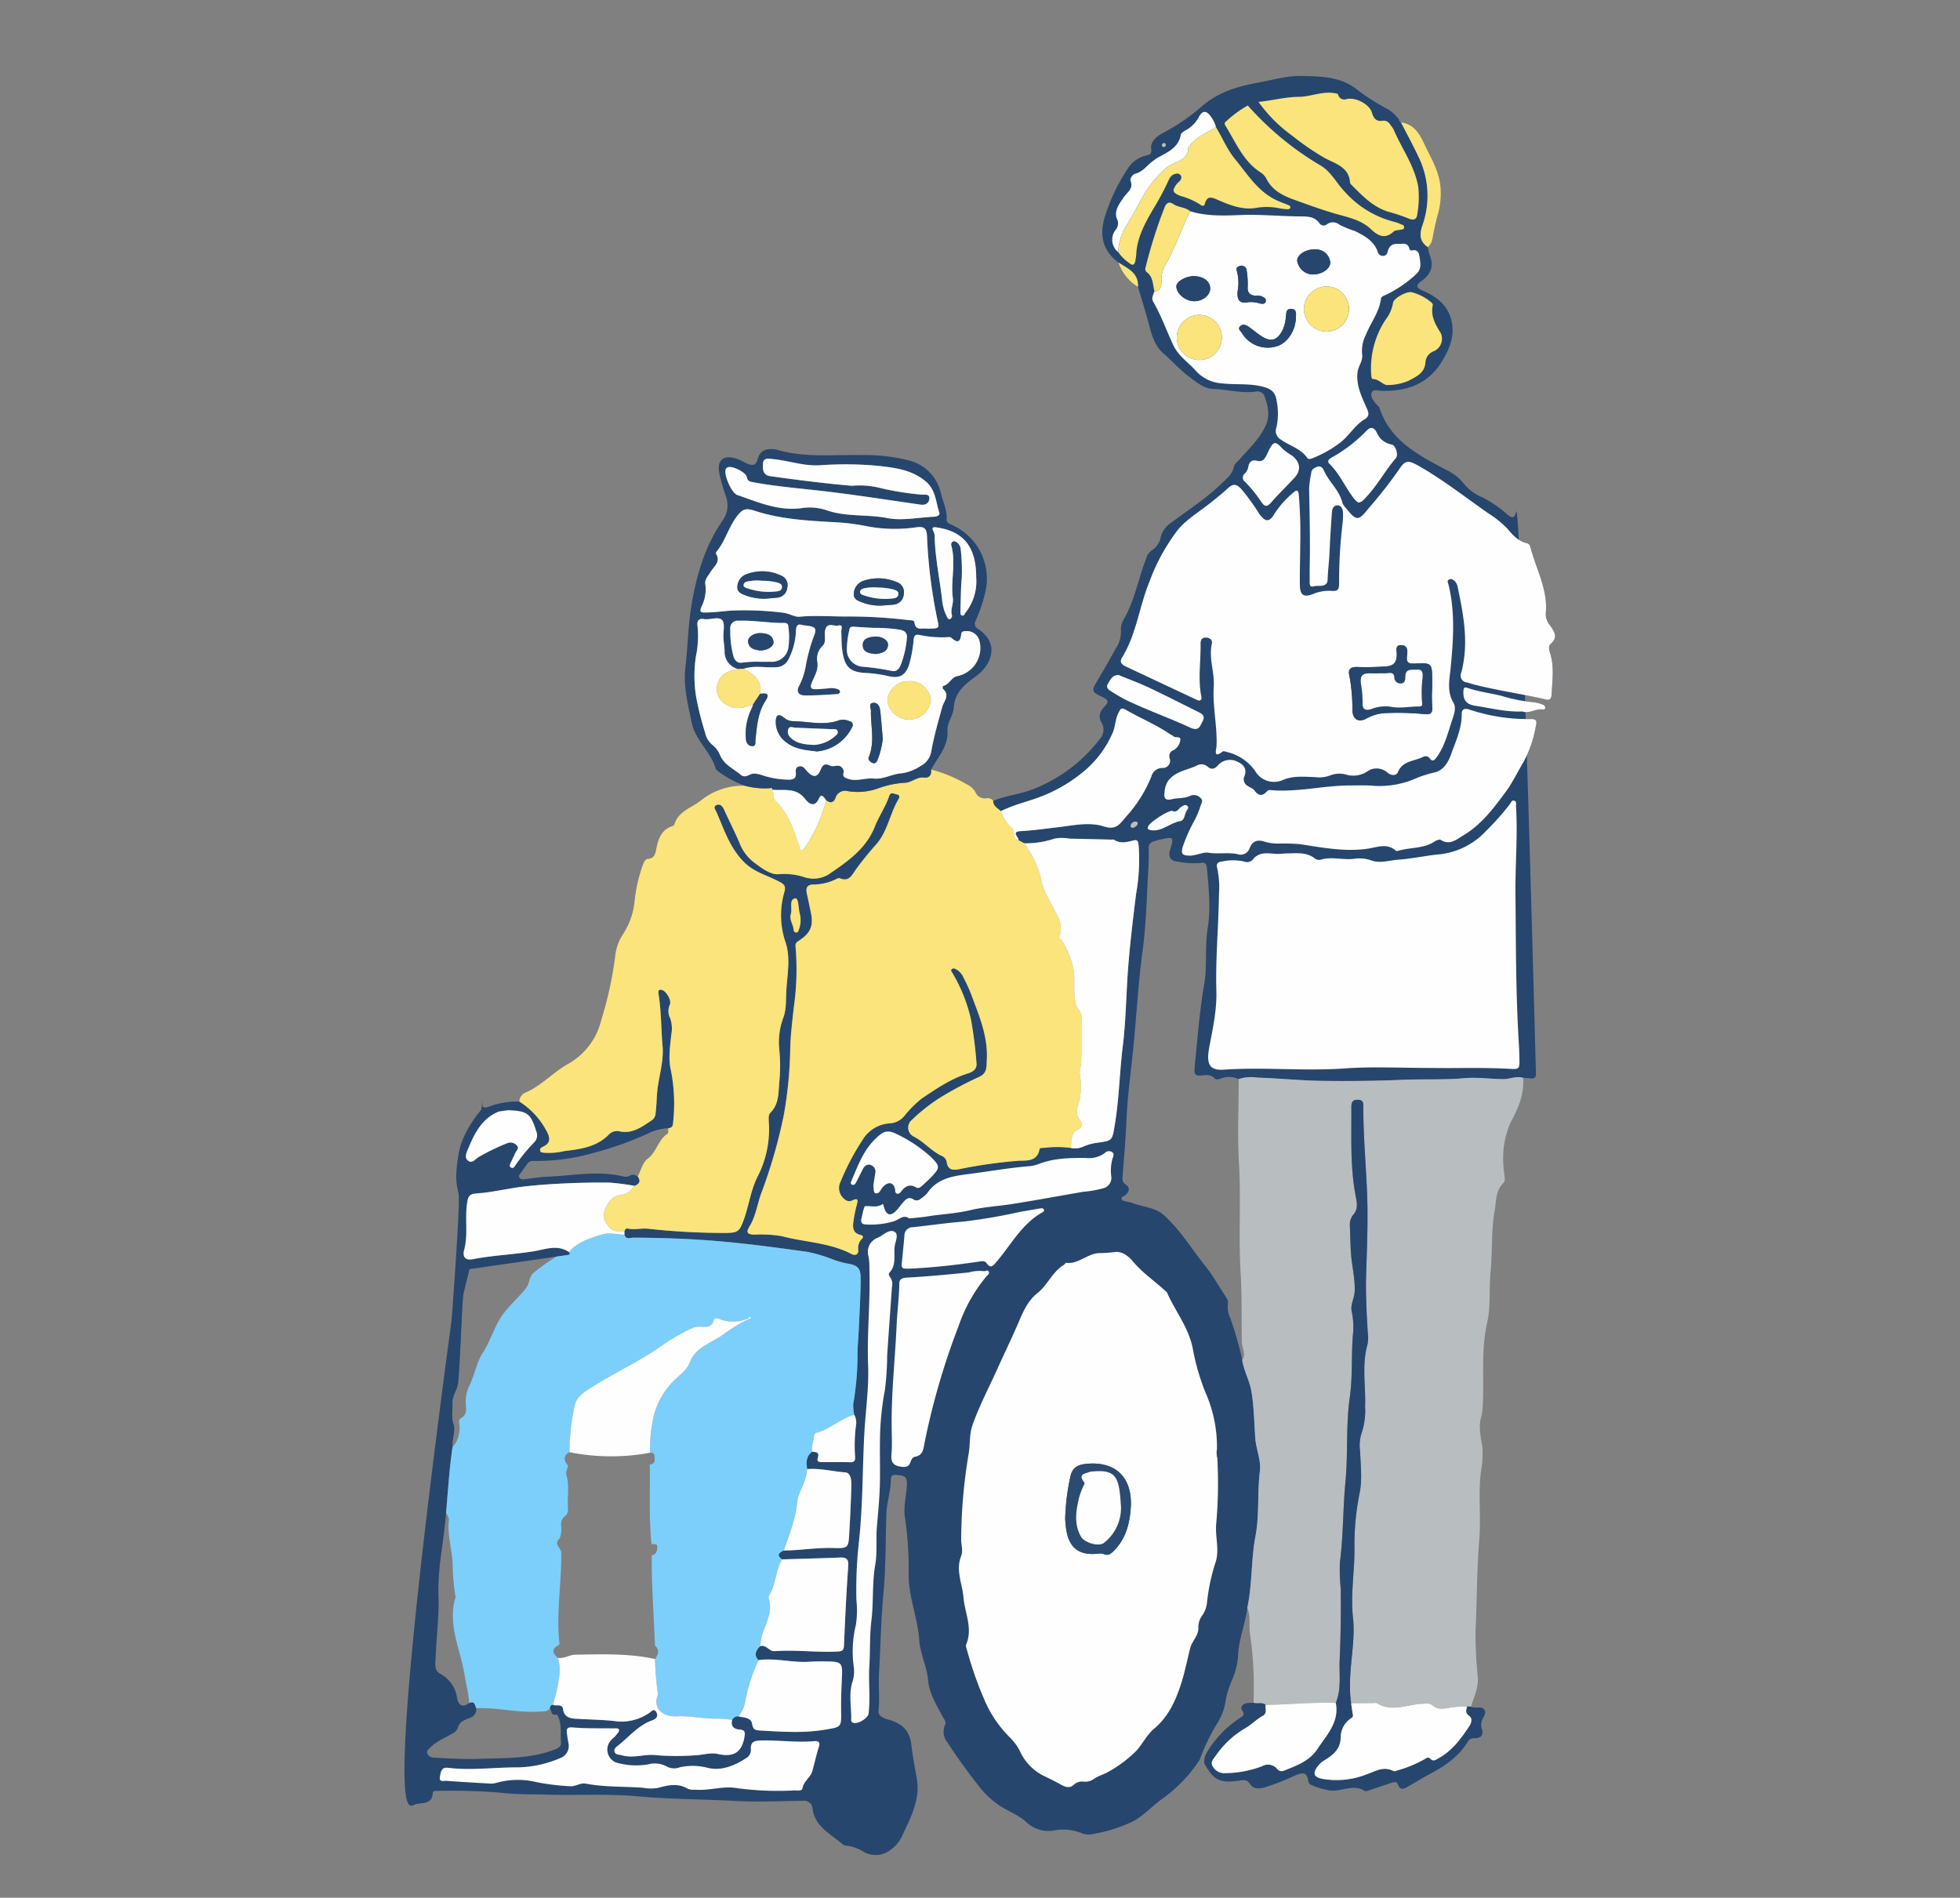 <?xml version="1.0" encoding="UTF-8"?> <svg xmlns="http://www.w3.org/2000/svg" width="378" height="366" viewBox="0 0 378 366"><rect x="0" y="0" width="378" height="366" fill="#808080" stroke="none"/><g id="_03" data-name="03" transform="translate(-1189 -1306)"><rect id="長方形_16" data-name="長方形 16" width="378" height="366" transform="translate(1189 1306)" fill="none"></rect><g id="グループ_30" data-name="グループ 30" transform="translate(-45.071 -560.25)"><path id="パス_339" data-name="パス 339" d="M545.688,645.442s-3.978,4.177-4.774,8.951-.4,5.768,0,7.757-1.79,30.432-1.79,30.432l7.757-31.824Z" transform="translate(781.603 1434.383)" fill="#26466d"></path><path id="パス_234" data-name="パス 234" d="M748.138,626.238c.074.915-.394,1.116-1.187,1-.421-.064-.853-.06-1.281-.088-1.3-.413-2.529.241-3.81.239-2.518,0-5.005-.407-7.557-.175-3.9.355-7.827.138-11.745.307-5.249.225-10.511.283-15.765.207-4.115-.059-8.225-.5-12.342-.623a7.626,7.626,0,0,0-3.638.282,4.507,4.507,0,0,0-3.425-.134c-.389.186-.973.282-1.233-.006-.744-.824-1.679-.636-2.535-.562-1.308.112-1.428-.359-1.307-1.558.533-5.324.921-10.655,1.834-15.941.626-3.625.1-7.328.7-11.032.589-3.646.18-7.483-.134-11.228-.064-.757-.183-1.444-1.21-1.239a16.026,16.026,0,0,1-4.482-.245c-1.364-.11-1.838-.943-1.446-2.244.768-2.552.751-2.574-1.889-2.021-.418.087-.827.22-1.236.344a1.3,1.3,0,0,0-1,1.443c.082,2.414-.135,4.819-.242,7.228-.187,4.227-.39,8.445-.955,12.643-.813,6.04-1.134,12.135-1.736,18.2-.484,4.888-1.181,9.78-1.376,14.707-.139,3.528-.483,7.046-.734,10.569a1.335,1.335,0,0,0,.572,1.383c.959.654.736,1.4-.029,2.077-.265.233-.825.279-.717.737.093.393.6.386.955.488s.75.129,1.095.267c2.018.813,4.378.818,6.082,2.346,3.17,2.843,5.363,6.528,8,9.815,1.34,1.672,2.481,3.673,3.691,5.538.355.547.808,1.147.671,1.765a5.013,5.013,0,0,0,.483,2.8,69.619,69.619,0,0,1,2.294,8.043c.314,2.107,1.431,4.008,1.774,6.057.492,2.94.532,5.957.736,8.943.15,2.191,1.172,4.289.892,6.5-.523,4.139-.056,8.3-.846,12.471-.861,4.544-.6,9.275-1.58,13.843-.408,3.062-1.637,5.966-1.787,9.07a13.654,13.654,0,0,1-1.164,4.815,18.809,18.809,0,0,0-1.21,3.8,10.844,10.844,0,0,1-1.448,4.238,39.354,39.354,0,0,0-3.584,7.349,27.884,27.884,0,0,1-6.774,7.214c-2.141,1.434-3.824,3.45-6.124,4.689a29.652,29.652,0,0,1-8.118,2.492,3.408,3.408,0,0,1-1.89-.292,9.5,9.5,0,0,0-4.831-.528,6.256,6.256,0,0,1-5.534-1.389c-1.66-1.649-3.967-2.3-5.815-3.7a16.8,16.8,0,0,1-3.151-2.949c-2.257-2.862-4.423-5.791-6.386-8.864a3.217,3.217,0,0,1-.517-3.319c.344-.692-.137-1.113-.4-1.613-1.172-2.242-2.611-4.523-2.823-6.976-.237-2.746-1.536-5.2-1.717-7.822-.3-4.328-2.082-8.394-2.048-12.724a67.742,67.742,0,0,0-.718-10.97c-.322-2.085.321-4.33.383-6.522.046-1.618-.925-1.507-1.947-1.647-1.371-.187-1.111.763-1.168,1.542-.153,2.056-.792,4.041-.852,6.116-.15,5.143-.1,10.306-.578,15.42-.457,4.918-.526,9.845-.817,14.764-.15,2.553.135,5.129-.115,7.708-.092.956,1.071,1.4,1.839,1.61,2.633.729,4.174,1.993,4.519,5.043.228,2.02.624,4.095,1,6.133.77,4.141-1.063,7.546-2.692,11.036a6.825,6.825,0,0,1-2.268,2.869,4.678,4.678,0,0,1-5.292.421,7.885,7.885,0,0,0-3.315-1.172,1.058,1.058,0,0,1-.609-.182c-2.259-2.027-5.377-3.335-5.882-6.848a1.654,1.654,0,0,0-1.934-1.622c-4.339.055-8.69.261-13.015.026-6.247-.341-12.5-.318-18.754-.888-5.791-.527-11.659-.158-17.488-.327-3.084-.09-6.16-.024-9.264-.4a117.3,117.3,0,0,0-12.05-.318c-.32,0-.725-.009-.752.407-.177,2.611-2.6,1.587-3.878,2.418-.073.048-.211-.012-.318,0-6.495.437,14.087-138.313,13.821-135.957-.163,1.451.022,1.555,1.458,1.074a14.761,14.761,0,0,1,5.609-.881,14.97,14.97,0,0,1,5.4,5.989c.627,1.233.454,2.142-.826,2.707-.307.134-.615.317-.58.684.049.511.5.438.861.5a13.12,13.12,0,0,0,3.828-.334c3.035-.358,6.075-.762,8.44-3.042a2.2,2.2,0,0,1,2.021-.8c2.617.647,4.5-.851,6.456-2.134a1.735,1.735,0,0,0,.671-1.382c.229-1.7.175-3.41.434-5.117.389-2.577,1.14-5.139.911-7.775-.291-3.355-.243-6.738-.782-10.075-.073-.451-.06-.921.635-.756.848.2,1.929,2.029,1.551,2.825a3.065,3.065,0,0,0,.064,2.644,6.059,6.059,0,0,1,.213,3.149c-.226,2.281-.607,4.649-.082,6.842a33.237,33.237,0,0,1,.426,10.19c-.047.687-.286.971-.919,1.014a9.888,9.888,0,0,0-3.864.995,64.8,64.8,0,0,1-10.393,3.726,40.545,40.545,0,0,1-11.847,1.595,1.31,1.31,0,0,0-1.18.686c-.365.529-.742,1.05-1.114,1.573-.21.3-.572.562-.286.98.25.363.646.324,1.025.274,1.474-.191,2.935-.422,4.433-.482,4.825-.192,9.64-1.215,14.477-.059a1.958,1.958,0,0,0,1.4-.144c.616-.417,1,0,1.466.166.635.909.307,1.476-.65,1.815a41.967,41.967,0,0,0-4.848-.623c-3.041-.052-6.088.039-9.128.181-2.564.119-5.131.308-7.678.624-2.923.361-5.813,1.081-8.741,1.275-1.411.094-1.655.54-1.847,1.727-.491,3.048.226,6.157-.59,9.187-.324,1.207.143,2.08,1.586,1.794,3.891-.77,7.862-.909,11.777-1.534,2.232-.356,4.619-1.408,6.864.147.119.226.286.466-.152.531l-2.308.334L542.8,663.989a1.4,1.4,0,0,0-1.3,1.526c-.111,2.142-.321,4.28-.435,6.422-.245,4.6-.4,9.211-.756,13.813-.12,1.567-1.223,2.694-1.128,4.23.081,1.306-.266,2.547.208,3.946.452,1.334-.356,2.94-.2,4.454-.624,4.175-.864,8.388-1.242,12.587-.369,5.381-1.665,10.657-1.464,16.121.143,3.889-.4,7.8-.539,11.7-.041,1.124-.381,2.6.8,3.242a6.289,6.289,0,0,1,3.318,4.657c.3,1.511,1.007,1.979,2.357,1.027,1.072-.518,1.061.442,1.351.99a1.75,1.75,0,0,1-1.326,1.913c-.888.355-1.9.712-2.18,1.744a1.928,1.928,0,0,1-1.09,1.231c-1.461.886-3.111,1.488-4.324,2.758-.322.336-.792.659-.462,1.226a1.39,1.39,0,0,0,1.207.683c2.8.122,5.58.343,8.411.235,4.7-.179,9.395.019,13.948-1.474.951-.312,2.249-.67,2.161-1.606-.165-1.771.218-3.647-.67-5.328a.33.33,0,0,0-.276-.135c-1.1.195-.844-.844-1.21-1.314a.637.637,0,0,1,.573-.6c.639.356,1.8-.3,1.98.893.226,1.463,1.254,1.735,2.436,1.811,2.68.173,5.381.166,8.037.517a9.438,9.438,0,0,0,6.072-1.593c.476-.268.931-1.031,1.422-.216.428.711.1,1.3-.744,1.592-2.669.931-4.425,3.129-6.545,4.816-.388.308-.973.67-.733,1.3.224.589.871.469,1.374.622,2.233.676,4.445-.3,6.67-.008a48.816,48.816,0,0,0,7.361.027c1.481-.03,3.039-.583,4.424-.274,3.039.679,4.672-.209,5.2-3.248.157-.913.125-1.382-1.007-1.457-.985-.066-1.713-.645-1.343-1.854a1.207,1.207,0,0,1,1.2-.683c1.045.281,2.448.122,2.671,1.579.149.965.637,1.093,1.4,1.137,4.2.245,8.382.56,12.586-.149,3.119-.525,3.194-.393,3.141-3.5-.039-2.306.056-4.6.17-6.9.119-2.39-.2-2.7-2.477-2.748-1.287-.03-2.581-.031-3.865.053-3.258.214-6.472-.778-9.734-.323-.848-.7-.729-1.74.31-2.693,1.159-.354,1.71,1.043,2.765.966,4.019-.292,8.033.271,12.053.077.794-.038,1.28-.09,1.323-1.1.222-5.126.453-10.254.827-15.369.11-1.508-.478-1.71-1.713-1.659-3.684.152-7.369.239-11.054.352-.943-.711-.845-1.208.339-1.712,3.157-.025,6.283-.576,9.452-.488,2.974.083,3.007.016,3.173-2.87.178-3.07.329-6.144.4-9.217.023-.977-.105-2.407-1.172-2.488-2.451-.188-4.867-.841-7.348-.636-.2-1.271-.234-2.494.967-3.361.683.09,1.459.051,1.088,1.172-.278.843.366.831.916.835,1.76.009,3.52-.015,5.279.03.875.022,1.034-.3.986-1.149a29.8,29.8,0,0,1,.2-6.153,2.877,2.877,0,0,0-.369-1.843,10.044,10.044,0,0,1-.193-2.072,55.7,55.7,0,0,0,.833-9.268c-.03-1.6.153-3.211.223-4.818.143-3.311.356-6.623.383-9.937.019-2.271-.512-2.774-2.8-3.131a19,19,0,0,1-2.77-.83,29.485,29.485,0,0,0-4.62-1.366c-5.559-.774-11.126-1.533-16.713-2.03-5.612-.5-11.251-.694-16.892-.727-.6,0-1.447.455-1.759-.563-.006-.212-.012-.423-.019-.634.088-.348.29-.631.668-.546,1.285.291,2.574-.094,3.837.027a137.033,137.033,0,0,0,15.062.82c2.32-.034,2.622-.3,3.433-2.515,1.043-2.852,1.355-5.9,2.834-8.662a19.969,19.969,0,0,0,2-10.319c-.023-.6-.1-1.287.321-1.706,1.74-1.729,1.507-3.982,1.731-6.111a33.073,33.073,0,0,0-.024-6.079,13.519,13.519,0,0,1,.768-6.109c.635-1.632.486-3.583.6-5.4.2-3.1.838-6.347-.2-9.26a16.121,16.121,0,0,1-.182-9.622c.256-1.038.094-1.381-.891-1.916-2.247-1.218-4.8-1.817-6.742-3.685-2.826-2.726-3.966-6.325-5.45-9.76-.189-.435-.746-1.053-.037-1.373.656-.294,1.162.134,1.479.844.983,2.2,2.1,4.348,3.035,6.573a8.617,8.617,0,0,0,2.789,3.67c1.465,1.1,3.242,2.444,4.858,2.222a12.354,12.354,0,0,1,4.745.565,5.637,5.637,0,0,0,4.663-.464c3.637-2.476,7.289-4.918,9.014-9.314.779-1.985,2.053-3.77,2.733-5.821.3-.907.92-.46,1.457-.356.657.127.568.587.339.971-1.662,2.777-2.06,6.167-4.285,8.681-1.35,1.526-2.656,3.1-3.852,4.753-.826,1.139-1.345,2.559-3.212,1.77-.218-.093-.6.165-.892.29a9.987,9.987,0,0,1-4.051.932c-1.434-.021-1.6.735-1.344,1.88q.408,1.8.768,3.619c.492,2.451-.071,3.813-2.152,5.216-.445.3-.907.508-.82,1.22a51.285,51.285,0,0,1-.33,11.7c-.293,2.717-.653,5.44-.693,8.165a80,80,0,0,1-1.233,12.621,98.786,98.786,0,0,1-4.421,15.291c-.722,2.075-1.025,4.321-2.195,6.211-.842,1.359-.211,1.555.936,1.6a24.547,24.547,0,0,1,5.242.283c4.477,1.2,9.253,1.24,13.472,3.445.725.378,1.354.142,1.316-.75a2.482,2.482,0,0,1,.717-2.175c.378-.351.145-.659-.341-.772-1.406-.325-1.476-1.4-1.316-2.517a26.8,26.8,0,0,1,.665-3.307c.244-.888.228-1.327-.82-.821-.858.414-1.446-.027-1.965-.621a2.7,2.7,0,0,1-.337-3.019,46.9,46.9,0,0,1,4.187-7.96,6.615,6.615,0,0,1,5.28-3.251,3.891,3.891,0,0,0,2.768-1.372,21.935,21.935,0,0,1,3.387-3.405c2.827-1.9,5.652-3.852,8.976-4.87.9-.276,1.725-.818,1.6-1.942a81.39,81.39,0,0,0-1.083-8.521,30.638,30.638,0,0,0-3.591-8.931c-.13-.223-.353-.455-.1-.7a.64.64,0,0,1,.753-.018,3.251,3.251,0,0,1,1.507,1.622A33.672,33.672,0,0,1,639.21,611c1.484,4.034,3.226,7.965,3.028,12.469-.086,1.946.047,2.858-1.781,3.624a69.984,69.984,0,0,0-7.321,3.923,35.3,35.3,0,0,0-5.388,4.266,1.918,1.918,0,0,0,.357,3.164c2.039,1.017,3.475,2.881,5.565,3.808a1.486,1.486,0,0,1,.826,1.144c.229,1.445,1.074,1.6,2.341,1.371a94.282,94.282,0,0,1,11.452-1.634c1.471-.086,3.642.258,4.1-2.186.078-.412.639-.261,1-.321a20.646,20.646,0,0,1,5.07.029,3.834,3.834,0,0,0,2.5-.31,9.574,9.574,0,0,1,2.47-.674c3.1-.437,2.973-.435,3.475-3.4.851-5.016.919-10.1,1.544-15.145.5-4.055.627-8.188.852-12.291.313-5.719,1.018-11.421,1.715-17.11a37.879,37.879,0,0,0,.512-9.23c-.071-.58-.027-1.372-.9-1.164-1.34.32-2.633.733-3.913-.144-.071-.049-.211.008-.317.007-2.738-.064-5.474-.134-8.211-.189a7.869,7.869,0,0,0-2.88-.01,17.417,17.417,0,0,1-5.852.908l-1.114-.6c.122-.585-1.531-1.626.43-1.735,2.428-.135,4.83-.476,7.238-.763,2.88-.343,6-1.041,8.737-.168,2.521.8,3.126-.464,4.386-1.9a26.147,26.147,0,0,0,4.834-7.7,2.208,2.208,0,0,1,2.092-1.67,1.385,1.385,0,0,0,1.452-1.826,1.236,1.236,0,0,1,.787-1.627,2.544,2.544,0,0,0,1.256-1.967c.075-.782-.985-.262-1.367-.705-.133-.153-.374-.206-.55-.327-2.744-1.889-5.834-3.149-8.706-4.8-.764-.44-.888-.094-1.239.535-.7,1.25-.607,2.688-1.18,3.954a19.887,19.887,0,0,1-5.035,6.987,29.166,29.166,0,0,1-7.648,4.846c-2.9,1.294-6.056,1.848-8.888,3.292-.6-.593-1.513-.963-1.484-2.022,2.488-1,5.186-1.248,7.692-2.24a29.616,29.616,0,0,0,12.873-9.68,2.667,2.667,0,0,0,.423-3.025c-.868-1.354-.349-2.316.538-3.266.686-.734.828-1.181-.28-1.717-2.4-1.162-2.351-1.211-.961-3.55q1.742-2.934,3.383-5.928a5.746,5.746,0,0,0,.97-3.65,3.819,3.819,0,0,1,.656-2.114c2.017-3.593,2.71-7.664,4.183-11.453a2.785,2.785,0,0,1,1.239-1.748,3.991,3.991,0,0,0,1.646-2.682,4.886,4.886,0,0,1,2.131-2.69c3.165-2.379,6.52-4.52,9.382-7.28,1.037-1,2.28-1.873,2.58-3.5.093-.5.713-.9,1.1-1.346,1.815-2.1,3.907-3.984,5.053-6.606.843-1.93.359-3.781-.278-5.6a1.483,1.483,0,0,0-1.758-.833c-2.747.346-5.421-.428-8.142-.527-1.771-.065-3.161-1.264-4.539-2.281-1.852-1.369-3.37-3.122-5.113-4.628-1.711-1.477-2.274-3.813-2.862-6.008-.607-2.269-1.314-4.512-1.978-6.766.154-2.686-1.991-3.531-3.75-4.685-3.375-2.487-3.75-5.79-2.439-9.447a35.2,35.2,0,0,1,4.375-8.9,5.568,5.568,0,0,1,3.379-2.295c.638-.143,1.133-.229.973-1.363-.178-1.261,1.082-2.359,2.147-2.916a39.935,39.935,0,0,0,7.664-5.241c3.095-2.685,6.785-3.807,10.669-4.513,2.857-.52,5.825-1.4,8.567-1.318,3.431.106,7.126.028,10.374,2.407a39.96,39.96,0,0,0,6.257,4.021,7.521,7.521,0,0,1,1.8,1.58l.35.392-.032-.036a.636.636,0,0,0,.4.623l-.009-.021c1.112,2.172,2.286,4.315,3.322,6.523a17.133,17.133,0,0,1,.8,13.387c-.6,1.71-.516,3.072,1.051,4.148a10.5,10.5,0,0,0,.372,1.563c.86,2.139.145,3.734-1.637,4.994-1.13.8-.961,1.287.288,1.826,3,1.293,5.314,3.219,5.7,6.767.275,2.552-.694,4.706-1.966,6.812-2.7,4.475-6.843,5.9-11.792,5.737-.611-.021-1.5-.344-1.782.315-.324.766.263,1.515.768,2.148.234.292.623.521.729.847,2.067,6.363,7.53,9.085,12.838,11.936a9.032,9.032,0,0,1,3.339,2.569,9.21,9.21,0,0,0,3.707,2.761,22.41,22.41,0,0,1,4.864,3.365c.992.773,1.326.51,1.58-.582C745.221,513.984,748.118,625.992,748.138,626.238Z" transform="translate(782.151 1446.985)" fill="#26466d"></path><path id="パス_235" data-name="パス 235" d="M676.208,468.326a8.291,8.291,0,0,0,2.153,2.129c.537.478.98.422,1.133-.358a10.616,10.616,0,0,0,.195-1.429c.186-3.243,1.75-6.017,3.3-8.693a51.144,51.144,0,0,0,2.851-5.318c.315-.727.7-1.346,1.555-1.446a.805.805,0,0,1,.942.459c.219.769-.529,1.091-.887,1.582-.921,1.259-.735,1.636.781,2.243a13.671,13.671,0,0,1,3.8,1.672c.3.239.716.427.878-.154.481-1.716,1.466-1.207,2.6-.713,2.362,1.028,4.84,1.98,7.428,1.477a12.319,12.319,0,0,1,4.562.139c.421.071.849.114,1.275.144.273.019.592-.025.628-.348s-.269-.409-.521-.512c-.793-.321-1.6-.608-2.368-.987-3.465-1.711-5.4-4.954-7.745-7.788-1.551-1.874-2.449-4.139-3.705-6.189a5.054,5.054,0,0,0-.875-1.881c-.888-1.375-1.733-1.468-2.475,0a6.282,6.282,0,0,1-2.667,2.568c-.308.186-.715.475-.771.773-.493,2.625-2.708,3.428-4.657,4.525-.23.13-.416.339-.637.488-1.18.8-1.955,2.12-3.484,2.491-.53.128-1.08.934-.907,1.392.585,1.552-.64,2.158-1.295,3.13-.843,1.249-1.966,2.619-1.333,4.191a1.913,1.913,0,0,1-.276,2.143A3.066,3.066,0,0,0,676.208,468.326Z" transform="translate(773.506 1446.545)" fill="#26466d"></path><path id="パス_236" data-name="パス 236" d="M698.026,443.158a1.442,1.442,0,0,0,.1.466c2.032,3.246,3.448,6.954,6.893,9.146a3.131,3.131,0,0,1,1.066,1.184c1.182,2.363,3.362,3.335,5.654,4.155,2.668.955,5.324,1.934,8.06,2.7,2.272.637,4.63,1.142,6.453,2.877,1.3,1.233,2.711,2.021,4.371.444.271-.257.811-.234,1.227-.334.3-.071.718-.007.787-.407.088-.5-.4-.57-.716-.712a6.584,6.584,0,0,0-1.212-.427,18.967,18.967,0,0,1-9.582-5.881c-1.552-1.62-2.551-3.757-4.554-4.946a58.4,58.4,0,0,1-14.08-11.6c-.482-.829-.786-1.95-1.7-2.27-1.876-.66-2.073,1.721-3.427,2.155a.766.766,0,0,0-.481,1.171C697.345,441.6,697.321,442.562,698.026,443.158Z" transform="translate(772.212 1446.774)" fill="#26466d"></path><path id="パス_237" data-name="パス 237" d="M720.351,437.464c.883-.767.244-1.167-.428-1.29-3.776-.7-7.574-1.555-11.365-.136-1.283.481-2.18,1.678-3.593,2.02-.521.126-.439.646.067.932a28.182,28.182,0,0,0,6.563,6.572,49.912,49.912,0,0,0,6.1,4.192c2.069,1.168,4.778,1.7,5,4.813.013.182.215.371.364.522,2.079,2.1,4.136,4.232,7.1,5.123a31.357,31.357,0,0,1,3.813,1.272c1.082.483,1.613.081,1.705-.878a18.865,18.865,0,0,0,.168-5.277c-.734-4.052-3.18-7.341-4.752-11.016a6.382,6.382,0,0,0-.647-.922,1.415,1.415,0,0,0-1.475-.753c-1.171.168-1.714-.4-2.034-1.52-.479-1.678-3.106-3.045-4.872-2.671A1.261,1.261,0,0,1,720.351,437.464Z" transform="translate(771.745 1446.903)" fill="#26466d"></path><path id="パス_238" data-name="パス 238" d="M683.62,477.006c-.223.653-.641,1.318-.244,2,1.55,2.668,2.565,5.582,3.869,8.363,1,2.141,2.951,3.354,4.428,5.026a7.228,7.228,0,0,0,4.794,2.334c2.473.314,4.972.014,7.463.526,1.9.39,3.009.948,3.253,2.877a12.5,12.5,0,0,1-.037,5.1,1.91,1.91,0,0,0,.83,2.346c1.66,1.212,3.815,1.7,5.073,3.507.275.393.693.232,1.148.056a21.956,21.956,0,0,0,5.13-2.879c1.791-1.318,2.854-3.382,4.756-4.539.968-.589.939-1.129.521-2.084-.98-2.239-2.127-4.437-1.817-7.06.146-1.225,1.106-2.174.873-3.526a6.922,6.922,0,0,1,.757-3.736c.933-2.3,2.562-4.319,2.886-6.881.055-.434.475-.561.814-.7a23.349,23.349,0,0,0,5.852-3.936c1.206-1.008.962-2.108.789-3.348-.14-1-.446-1.618-1.605-1.319-.092.024-.324-.162-.353-.282-.319-1.386-1.331-.966-2.277-1-1.255-.045-1.715.58-1.97,1.648a.876.876,0,0,1-.992.655.936.936,0,0,1-.842-.655c-.707-2.205-2.549-3.2-4.435-4.127a22.4,22.4,0,0,1-2.976-1.207,1.947,1.947,0,0,0-2.4-.118.97.97,0,0,1-1.445-.149c-.986-1.4-2.376-1.336-3.866-1.35-3.8-.035-7.614-.417-11.4-.266-3.292.131-6.523.248-9.7-.736-.925-.8-2.235-.7-3.215-1.365-.888-.6-1.374-.2-1.717.635a92.988,92.988,0,0,0-3.656,11.555.816.816,0,0,0,.186.9C683.4,474.2,683.264,475.7,683.62,477.006Z" transform="translate(773.1 1445.436)" fill="#26466d"></path><path id="パス_239" data-name="パス 239" d="M693.465,714.839a3.691,3.691,0,0,1-.081-1.7,25.906,25.906,0,0,0-2.245-11.023,43.636,43.636,0,0,1-2.44-8.524c-.836-4-3.311-7.028-4.892-10.557-.143-.32-.507-.548-.785-.8-1.937-1.754-4.106-3.241-5.8-5.28-.9-1.086-2.153-2.066-3.6-1.847a26.892,26.892,0,0,1-2.991.2c-2.269.094-3.943,2.173-6.33,1.869-.133-.017-.283.311-.463.419-2.2,1.33-3.1,3.865-5.07,5.419-1.918,1.512-2.833,3.751-3.752,5.892-1.271,2.954-2.68,5.845-4,8.774-1.616,3.591-3.47,7.065-4.779,10.8-.657,1.873-.418,3.812-.757,5.628a101.536,101.536,0,0,0-1.422,16.422c-.024,1.072.419,2.124-.022,3.238-1.068,2.7.238,5.307.463,7.951.257,3.013,1.838,5.934.525,9.051-.135.32.053.706.15,1.074a68.892,68.892,0,0,0,3.228,9.3,22.623,22.623,0,0,0,4.79,7.314,10.82,10.82,0,0,1,2.136,2.776,10,10,0,0,0,4.251,4.688c1.064.527,2.13,1.029,3.179,1.6.894.484,2,1.292,3.039.308a2.355,2.355,0,0,1,1.893-.592,2.825,2.825,0,0,0,1.932-.5c.862-.631,2-.876,2.914-1.45a24.343,24.343,0,0,0,5.279-3.976c1.238-1.355,2.075-3.133,3.453-4.288,2.661-2.231,4-5.089,5.073-8.264.8-2.386,1.27-4.832,1.88-7.254.351-1.4,1.664-2.451,1.577-3.992a3.8,3.8,0,0,1,.77-2.358,5.275,5.275,0,0,0,.862-2.153,38.6,38.6,0,0,1,1.6-7.811c.945-2.5-.03-5.091.211-7.679A88.921,88.921,0,0,0,693.465,714.839Z" transform="translate(775.378 1432.618)" fill="#26466d"></path><path id="パス_240" data-name="パス 240" d="M713.255,533.284c0,.806-.019,1.612.006,2.418.019.6-.183,1.627.771,1.351.936-.27,2.638.354,2.689-1.332.052-1.721.283-3.419.358-5.134.113-2.619.288-5.235.467-7.851.042-.613.324-1.272.975-1.311.753-.044,1.108.612,1.147,1.3a13.942,13.942,0,0,1-.08,2.249,93.781,93.781,0,0,0-.657,11.527c.023,1.265-.4,1.521-1.452,1.424a7.825,7.825,0,0,0-3.611.623c-1.709.666-2.471.2-2.5-1.614-.047-2.576.056-5.154.063-7.732a90.422,90.422,0,0,0-.272-9.788c-.094-.879-.362-1.094-1.065-.433a18.122,18.122,0,0,0-3.631,4.066c-.967,1.69-1.776,1.634-2.96-.018a40.074,40.074,0,0,0-3.5-4.819c-.822-.85-1.519-1.022-2.449-.145-1.053.993-2.2,1.892-3.324,2.8-2.124,1.72-4.59,3.145-6.321,5.194a37.505,37.505,0,0,0-5.565,10.122c-1.973,4.789-2.485,10.113-5.287,14.614-.484.78-.109,1.316.641,1.668q6.9,3.244,13.805,6.489c.631.3.992.022.861-.624-.681-3.355-.1-6.721-.15-10.081-.011-.736.136-1.308,1.011-1.311.782,0,1.328.454,1.161,1.2-.629,2.8.551,5.488.369,8.26-.253,3.845.713,7.646.534,11.5-.027.579-.7,2.485,1.206,1,.144-.111.513.025.763.1a9.173,9.173,0,0,1,5.484,3.67,4.2,4.2,0,0,0,5.275,1.763c2.086-.9,4.143-.643,6.244-.589a6.088,6.088,0,0,0,2.858-.287,4.815,4.815,0,0,1,3.147-.2,4.915,4.915,0,0,0,4.013-.544,3.124,3.124,0,0,1,4,.191c.7.567,1.685.619,1.974-.088.9-2.208,3.056-2.106,4.727-2.9.512-.243.988-.355,1.421.216.535.71.9.382,1.337-.212,1.559-2.113,2.146-4.637,2.954-7.045.356-1.065.89-2.492.314-3.435-1.344-2.2-.776-4.545-.569-6.687.522-5.414.892-10.768-.4-16.112-.086-.352-.365-.758.08-1s.832.039,1.152.344a2.374,2.374,0,0,1,.565,1.312c1.154,5.4,2.122,10.807.652,16.305a1.323,1.323,0,0,0,1.12,1.886c.312.075.613.2.924.282,4.707,1.267,9.55,1.886,14.287,3.011.893.213,1.069-.372,1.095-.967.108-2.591.531-5.188-.225-7.768-.183-.627-.528-1.49.057-2,1.539-1.34.6-2.494-.179-3.62a3.342,3.342,0,0,1-.783-2.223c.469-4.674-1.928-8.677-3.007-12.987a.879.879,0,0,0-.519-.558c-1.751-.374-2.8-1.57-3.92-2.871a18.69,18.69,0,0,0-3.623-2.917c-4.492-3.123-8.79-6.534-13.573-9.222-1.926-1.082-2.536-1-3.683.825a91.319,91.319,0,0,1-5.865,7.466c-1.918,2.454-2.34,2.433-4.315-.047a3.122,3.122,0,0,1-.721-1.057c-.565-2.432-2.593-4.016-3.554-6.214-.207-.475-.6-.968-1.26-.735-.559.195-1.095.441-1.182,1.165a22.364,22.364,0,0,0-.415,3.011C713.23,523.21,713.37,528.246,713.255,533.284Z" transform="translate(773.399 1442.27)" fill="#26466d"></path><path id="パス_241" data-name="パス 241" d="M739.633,634.1c2.645.058,7.856-.119,13.064.153,2.108.111,2.117.036,2.069-2-.021-.913-.043-1.827-.1-2.738-.61-9.648-.568-19.31-.663-28.969-.055-5.625.461-11.244.108-16.869-.025-.41.182-.973-.335-1.13s-.665.434-.914.752a52.545,52.545,0,0,1-4.488,5.048,14.415,14.415,0,0,1-8.714,4.511c-2.783.237-5.487.872-8.252,1.065-1.7.119-3.459.733-5.081.185a6.9,6.9,0,0,0-3.28-.375c-2.235.339-4.493-.5-6.714.223a1.391,1.391,0,0,1-1.047-.3c-1.655-1.245-3.556-.963-5.415-.939-.641.008-1.285.122-1.921.092-1.657-.08-3.363-.533-4.628,1.126a1.5,1.5,0,0,1-1.663.338,9.834,9.834,0,0,0-4.292.014c-.938.1-1.08.56-.875,1.3a17.42,17.42,0,0,1,.329,5.02c-.081,6.222-.677,12.428-.5,18.658.105,3.659-.7,7.235-1.366,10.814-.63,3.371.076,4.528,2.854,4.34,7.764-.526,15.53.322,23.307-.242C726.409,633.786,731.75,634.1,739.633,634.1Z" transform="translate(772.333 1438.132)" fill="#26466d"></path><path id="パス_242" data-name="パス 242" d="M685.783,579.989c-.153.973.252,1.441,1.36,1.161,1.194-.3,2.472-.118,3.626-.676a1.74,1.74,0,0,1,1.937.4c.654.529.151,1.058.01,1.6a16.528,16.528,0,0,1-1.178,2.8,30.828,30.828,0,0,0-2.267,5.142c-.359,1.368.072,1.55,1.263,1.6,1.32.053,2.621-.728,3.716-.557,1.877.294,3.742-.1,5.551.261a1.872,1.872,0,0,0,2.439-1.209c.565-1.486,1.74-1.572,2.874-1.177a8.81,8.81,0,0,0,2.67.355,37.022,37.022,0,0,1,4.182.128c4.283.654,8.545,1.488,12.931.876,1.832-.256,3.783-1.176,5.524.387.086.077.321.034.469-.009,2.3-.672,4.846-.371,6.972-1.768.337-.222.951-.474,1.188-.323,1.776,1.134,3.076-.1,4.38-.878,3.487-2.067,5.9-5.32,8.221-8.468,1.308-1.773,2.31-3.924,3.485-5.878a23.234,23.234,0,0,0,2.313-6.987c.207-.889-.155-1.111-1.02-1.095a35.5,35.5,0,0,1-11.867-1.834c-.9-.3-1.465-.059-1.454.827.035,2.826-1.17,5.3-2.073,7.86-.558,1.585-1.534,3.054-3.084,3.423a23.924,23.924,0,0,0-3.326,1.01,17.559,17.559,0,0,1-8.27,1.607c-1.507-.151-2.988-.076-4.484-.088-5.054-.038-10.018,1.265-15.084.945-.426-.027-.882-.187-1.222.175-.877.936-1.575,1-2.423-.138-.562-.757-1.958-.744-2.061-2.032a1,1,0,0,1,.011-.475c.717-1.53.055-2.483-1.321-3.085a3.1,3.1,0,0,0-3.725.785c-.694.758-1.312.747-1.928.22a1.828,1.828,0,0,0-2.214-.17c-.733.329-1.5.572-2.264.839C687,576.474,685.874,577.739,685.783,579.989Z" transform="translate(772.868 1439.252)" fill="#26466d"></path><path id="パス_243" data-name="パス 243" d="M605.219,784.767c.4-.112,1.759.251,1.868-.377.251-1.44,1.572-2.168,1.894-3.28.455-1.574.795-3.206,1.3-4.784.241-.75,0-1.158-.831-1.085-3.435.3-6.861-.2-10.3-.121-1.3.031-2.081.193-2.005,1.693a1.787,1.787,0,0,1-.7,1.574c-2.336,1.583-5.038,2.689-7.722,1.978a11.466,11.466,0,0,0-5.3-.07,2.988,2.988,0,0,1-2.332-.077,4.925,4.925,0,0,0-3.738-.5,13.362,13.362,0,0,1-5.592-.2,2.658,2.658,0,0,1-1.45-4.571c.258-.274.572-.5.8-.789.26-.326.691-.758.626-1.048-.109-.483-.726-.313-1.129-.323-2.577-.055-5.166.049-7.725-.181-1.169-.1-1.327.219-1.21,1.144.073.585.165,1.167.267,1.747a2.514,2.514,0,0,1-1.7,3.079,21.683,21.683,0,0,1-7.815,1.72c-4.583-.023-9.16.644-13.748.084-1.294-.158-1.4,1.066-1.509,1.877-.13.953.8.611,1.3.648,2.677.2,5.359.355,8.04.506a4.006,4.006,0,0,0,1.426-.081,15.317,15.317,0,0,1,7.913-.168,45.39,45.39,0,0,0,6.491.783c1.041.067,1.9-.707,2.982-.5,3.594.677,7.257.54,10.888.776a8.537,8.537,0,0,0,3.008.051c1.882-.512,3.86-1,5.746.155a3.05,3.05,0,0,0,1.416.186c2.728.238,5.412-.788,8.14-.293A58.9,58.9,0,0,0,605.219,784.767Z" transform="translate(781.72 1426.809)" fill="#26466d"></path><path id="パス_244" data-name="パス 244" d="M629.828,708.631c0,1.92.131,3.851-.039,5.756-.147,1.635.5,2.2,2.009,2.368.839.091,1.355-.065,1.642-.857.169-.466.393-1.01.879-1.084,1.491-.229,1.61-1.39,1.816-2.488a138.638,138.638,0,0,1,6.625-22.777,30.157,30.157,0,0,1,5.323-9.495c.231-.265.676-.521.476-.934-.224-.464-.675-.014-1.018-.107a7.645,7.645,0,0,0-2.863.258c-3.894.386-7.786.769-11.7.979-.711.038-1.668.072-1.677,1.112-.023,2.622-.386,5.218-.5,7.828C630.514,695.671,629.782,702.133,629.828,708.631Z" transform="translate(776.203 1432.39)" fill="#26466d"></path><path id="パス_245" data-name="パス 245" d="M629.391,681.534a2.209,2.209,0,0,0-.348-1.833c-.214-.26-.362-.627-.119-.887,1.39-1.481.778-3.377,1-5.073.121-.927.868-2.359-.086-2.83-1.01-.5-2.1.662-3.126,1.163a2.9,2.9,0,0,0-1.839,3.616,11.866,11.866,0,0,1,.168,2.4c.221,6.2-.489,12.39-.244,18.612.173,4.362-.494,8.753-.729,13.135-.371,6.918-.285,13.849-1.029,20.762a83.226,83.226,0,0,0-.5,11.376,18.039,18.039,0,0,1-.105,4.8,21.641,21.641,0,0,0-.428,7.9,6.705,6.705,0,0,1-.165,2.862c-.855,2.486-.245,4.987-.31,7.477a.546.546,0,0,0,.368.618c.875.338,2.88-.841,2.992-1.784.36-3.039-.039-6.091.145-9.133.178-2.939.04-5.924.4-8.808.439-3.567.113-7.151.734-10.715.418-2.392.112-4.921.325-7.385.226-2.6.477-5.212.56-7.822.1-3.062-.024-6.13.036-9.194a54.31,54.31,0,0,1,.939-9.3,53.272,53.272,0,0,0,.443-6.7C628.758,690.372,629.08,685.953,629.391,681.534Z" transform="translate(776.703 1432.873)" fill="#26466d"></path><path id="パス_246" data-name="パス 246" d="M632.828,667.4c1.3-.14,2.424-.208,3.527-.39,2.733-.453,5.493-.55,8.232-1.2,2.614-.625,5.394-.77,8.089-1.191,4.595-.718,9.167-1.58,13.752-2.364a20.645,20.645,0,0,0,3.789-.663,2.079,2.079,0,0,0,1.586-2.418,8.288,8.288,0,0,1,.261-3.33c.152-.462.4-.946-.154-1.286a1.126,1.126,0,0,0-1.348.224,5.079,5.079,0,0,1-3.64.952c-3.111-.011-6.213.021-9.176,1.2a7.262,7.262,0,0,1-2.044.411c-3.9.339-7.752,1.032-11.628,1.522-3.051.386-5.873.891-7.749,3.65a5.226,5.226,0,0,1-1.224,1.038,1.128,1.128,0,0,1-1.343.236c-1.007-.711-1.579-.093-2.158.59-.417.491-.789,1.022-1.229,1.491-1.081,1.148-1.918.938-2.368-.588-.073-.25-.166-.743-.282-.661-1.068.761-2.234.329-3.356.4-.129.008-.27.436-.338.688-.154.57-.252,1.154-.4,1.726-.206.8.207,1.134.913,1.132a15.8,15.8,0,0,0,5.364-.618C630.967,667.553,631.791,666.573,632.828,667.4Z" transform="translate(776.572 1433.849)" fill="#26466d"></path><path id="パス_247" data-name="パス 247" d="M631.895,676.864c-.031.849.088.976,1.651.9,4.433-.2,8.84-.7,13.23-1.346.537-.079,1.094-.24,1.481.291.791,1.085,1.2.586,1.893-.223,2.841-3.316,4.9-7.37,8.916-9.6.178-.1.371-.26.247-.515-.149-.307-.439-.26-.7-.216q-1.978.329-3.952.678a108.432,108.432,0,0,1-10.753,1.849c-3.312.256-6.607.743-9.912,1.1a1.587,1.587,0,0,0-1.582,1.666C632.274,673.161,632.089,674.867,631.895,676.864Z" transform="translate(776.077 1433.151)" fill="#26466d"></path><path id="パス_248" data-name="パス 248" d="M731.5,496.158a10.232,10.232,0,0,0,3.811-.788c1.512-.815,3.242-1.492,3.332-3.709a2.463,2.463,0,0,1,1.623-2.034,2.612,2.612,0,0,0,1.312-3.5c-1.013-1.627-1.961-3.245-1.54-5.292.084-.405-.308-.654-.607-.884a9.25,9.25,0,0,0-3.446-1.687c-.974-.238-3.522,1.169-3.606,2.057a7.138,7.138,0,0,1-1.4,3.186,17.029,17.029,0,0,0-2.816,10.5c.023.381.051,1,.33,1C729.764,495,730.56,496.359,731.5,496.158Z" transform="translate(770.344 1444.344)" fill="#26466d"></path><path id="パス_249" data-name="パス 249" d="M625.819,660.684c.042,1.238.1,1.586.432,1.624.759.087.9-.639,1.268-1.057a3.71,3.71,0,0,1,.433-.473c.965-.772,1.8-.469,2.038.752.059.312-.014.695.342.823.442.157.687-.224.913-.508.76-.953,1.619-1.379,2.787-.681.448.268.823.009,1.152-.3.591-.546,1.2-1.073,1.76-1.654,1.741-1.823,1.771-2.129-.022-3.9a26.741,26.741,0,0,0-6.626-4.437c-1.938-1.016-2.807-.3-3.986.812-2.384,2.252-3.472,5.238-4.706,8.146-.12.286-.3.644.125.814.38.15.6-.181.748-.452.431-.8.822-1.624,1.232-2.437.311-.615.748-1.131,1.5-.938a1.314,1.314,0,0,1,.945,1.634C626.059,659.2,625.932,659.943,625.819,660.684Z" transform="translate(776.698 1434.088)" fill="#26466d"></path><path id="パス_250" data-name="パス 250" d="M725.192,520.5c.739-.094,1.065-.607,1.468-1.033,2.19-2.308,3.686-5.145,5.756-7.546.522-.6-.022-2.493-.844-2.627a3.832,3.832,0,0,1-2.861-2.339c-.557-1.066-1.249-1.089-2-.277a28.534,28.534,0,0,1-6.745,5.165c-.447.26-.873.692-.392,1.159,2.076,2.014,3.145,4.73,4.929,6.942A3.883,3.883,0,0,0,725.192,520.5Z" transform="translate(770.866 1442.683)" fill="#26466d"></path><path id="パス_251" data-name="パス 251" d="M704.82,512.673c-1.265-.406-1.715.25-1.9.98a2.4,2.4,0,0,1-.649,1.4,1,1,0,0,0,.026,1.655,25.81,25.81,0,0,1,3.122,3.862c.558.8,1.022,1.1,1.834.17,1.436-1.651,3.017-3.176,4.508-4.781,1.37-1.477,1.212-2.954-.307-4.249a14.789,14.789,0,0,1-1.931-1.383c-1.409-1.6-1.788-1.471-2.736.453C706.332,511.7,705.981,512.857,704.82,512.673Z" transform="translate(771.91 1442.498)" fill="#26466d"></path><path id="パス_252" data-name="パス 252" d="M676.24,556.773c-1.258-.02-1.6.925-2.065,1.695-.368.608-.039,1.037.454,1.342a34.43,34.43,0,0,0,3.031,1.769c4.044,1.955,8.293,3.445,12.361,5.326,1.768.817,1.936-.343,2.428-1.226.61-1.1-.263-1.5-1.071-1.9-3.079-1.516-6.128-3.094-9.233-4.554C680.219,558.318,678.211,557.585,676.24,556.773Z" transform="translate(773.567 1439.665)" fill="#26466d"></path><path id="パス_253" data-name="パス 253" d="M758.483,563.955c1.23.5,2.54-.6,3.977-.385a.363.363,0,0,0,.411-.388.653.653,0,0,0-.324-.486,6.47,6.47,0,0,0-1.841-.515,31,31,0,0,1-6.267-1.239c-2.124-.526-4.313-.788-6.4-1.482-.389-.129-.872-.356-.933.376-.149,1.792.429,2.735,2.265,3.015C752.317,563.3,755.233,564.082,758.483,563.955Z" transform="translate(769.215 1439.513)" fill="#26466d"></path><path id="パス_254" data-name="パス 254" d="M687.077,584.552c-.83-.083-4.339,2.191-4.666,3-.215.538.1.652.516.722,2.182.367,3.7-1.433,5.7-1.744.861-.134.794-1.3,1.2-1.969.176-.286.542-.645.127-.987s-.795-.007-1.155.21C688.263,584.116,687.975,585.026,687.077,584.552Z" transform="translate(773.072 1438.077)" fill="#26466d"></path><path id="パス_255" data-name="パス 255" d="M693.983,571.646c-.323-.281.252-1.947-1.343-.829a.757.757,0,0,1-.606.069c-1.43-.539-1.792.435-2.074,1.466a3.061,3.061,0,0,1-.689,1.583c-.137.13-.37.316-.184.5.1.095.409.051.583-.025a11.639,11.639,0,0,1,3.435-1.2C693.719,573.143,694.021,572.527,693.983,571.646Z" transform="translate(772.674 1438.851)" fill="#26466d"></path><path id="パス_256" data-name="パス 256" d="M609.135,605.619c-.318,1.094.476,1.975.547,2.986a.554.554,0,0,0,.474.572c.3.02.444-.238.533-.507a5.261,5.261,0,0,0,.194-3.166c-.291-1.045-.183-3.06-.906-2.933C608.714,602.792,609.486,604.569,609.135,605.619Z" transform="translate(777.437 1436.937)" fill="#26466d"></path><path id="パス_257" data-name="パス 257" d="M681.439,586.013c.849-.745,1.682-1.482,2.524-2.209.278-.24.693-.42.566-.87a1.2,1.2,0,0,0-.9-.831c-.44-.109-.7.223-.893.538a13.04,13.04,0,0,1-1.635,2.554.741.741,0,0,0-.09.574C681.028,585.86,681.253,585.912,681.439,586.013Z" transform="translate(773.152 1438.158)" fill="#26466d"></path><path id="パス_258" data-name="パス 258" d="M680.192,587.3c.033-.259-.047-.446-.294-.466a.966.966,0,0,0-1.057.72c-.1.3.143.492.436.463A1.186,1.186,0,0,0,680.192,587.3Z" transform="translate(773.281 1437.875)" fill="#26466d"></path><path id="パス_259" data-name="パス 259" d="M685.593,447.678a.407.407,0,0,0-.335.437c.008.254.2.341.418.319A.368.368,0,0,0,686,448C685.993,447.761,685.827,447.665,685.593,447.678Z" transform="translate(772.898 1446.164)" fill="#26466d"></path><path id="パス_260" data-name="パス 260" d="M659.863,649.136a20.646,20.646,0,0,0-5.07-.029c-.359.059-.92-.091-1,.321-.462,2.444-2.633,2.1-4.1,2.186a94.282,94.282,0,0,0-11.452,1.634c-1.267.232-2.112.073-2.341-1.371a1.486,1.486,0,0,0-.826-1.144c-2.09-.926-3.526-2.791-5.565-3.808a1.918,1.918,0,0,1-.357-3.164,35.3,35.3,0,0,1,5.388-4.266,69.984,69.984,0,0,1,7.321-3.923c1.828-.766,1.7-1.679,1.781-3.624.2-4.5-1.544-8.436-3.028-12.469a33.672,33.672,0,0,0-1.475-3.222,3.251,3.251,0,0,0-1.507-1.622.64.64,0,0,0-.753.018c-.257.248-.034.481.1.7a30.638,30.638,0,0,1,3.591,8.931,81.39,81.39,0,0,1,1.083,8.521c.122,1.124-.7,1.666-1.6,1.942-3.324,1.018-6.149,2.975-8.976,4.87a21.935,21.935,0,0,0-3.387,3.405,3.891,3.891,0,0,1-2.768,1.372,6.615,6.615,0,0,0-5.28,3.251,46.9,46.9,0,0,0-4.187,7.96,2.7,2.7,0,0,0,.337,3.019c.518.593,1.107,1.035,1.965.621,1.048-.506,1.064-.067.82.821a26.8,26.8,0,0,0-.665,3.307c-.16,1.117-.09,2.191,1.316,2.517.486.113.719.421.341.772a2.482,2.482,0,0,0-.717,2.175c.039.892-.591,1.129-1.316.75-4.219-2.205-8.994-2.248-13.472-3.445a24.547,24.547,0,0,0-5.242-.283c-1.146-.047-1.777-.244-.936-1.6,1.17-1.889,1.473-4.135,2.195-6.211a98.786,98.786,0,0,0,4.421-15.291,80,80,0,0,0,1.233-12.621c.04-2.724.4-5.448.693-8.165a51.285,51.285,0,0,0,.33-11.7c-.087-.712.375-.92.82-1.22,2.081-1.4,2.644-2.765,2.152-5.216q-.364-1.814-.768-3.619c-.259-1.144-.09-1.9,1.344-1.88a9.987,9.987,0,0,0,4.051-.932c.293-.125.673-.383.892-.29,1.867.789,2.386-.631,3.212-1.77,1.2-1.649,2.5-3.227,3.852-4.753,2.224-2.514,2.623-5.9,4.285-8.681.229-.384.319-.844-.339-.971-.537-.1-1.156-.55-1.457.356-.68,2.051-1.954,3.836-2.733,5.821-1.725,4.4-5.377,6.838-9.014,9.314a5.637,5.637,0,0,1-4.663.464,12.354,12.354,0,0,0-4.745-.565c-1.617.222-3.393-1.123-4.858-2.222a8.617,8.617,0,0,1-2.789-3.67c-.931-2.225-2.052-4.369-3.035-6.573-.317-.71-.823-1.138-1.479-.844-.709.32-.152.938.037,1.373,1.484,3.434,2.624,7.034,5.45,9.76,1.937,1.868,4.5,2.467,6.742,3.685.986.535,1.147.878.891,1.916a16.121,16.121,0,0,0,.182,9.622c1.034,2.913.4,6.161.2,9.26-.119,1.814.03,3.765-.6,5.4a13.519,13.519,0,0,0-.768,6.109,33.073,33.073,0,0,1,.024,6.079c-.225,2.129.008,4.382-1.731,6.111-.42.418-.344,1.111-.321,1.706a19.969,19.969,0,0,1-2,10.319c-1.479,2.765-1.792,5.81-2.834,8.662-.811,2.215-1.113,2.481-3.433,2.515a137.033,137.033,0,0,1-15.062-.82c-1.263-.121-2.552.263-3.837-.027-.378-.085-.579.2-.668.546-1.211-.03-2.328.225-3.253-1.211-.62-.961-.964-1.572-.6-2.662.508-1.517,1.452-2.9,2.889-3.1a3.584,3.584,0,0,0,2.882-1.816c.956-.339,1.285-.906.65-1.815.607-1.159.934-2.7,1.881-3.4,1.776-1.306,2.022-3.691,3.875-4.85.19-.119.093-.7.13-1.064.633-.043.872-.326.919-1.014a33.237,33.237,0,0,0-.426-10.19c-.526-2.193-.144-4.561.082-6.842a6.059,6.059,0,0,0-.213-3.149,3.065,3.065,0,0,1-.064-2.644c.378-.8-.7-2.624-1.551-2.825-.7-.165-.708.306-.635.756.54,3.337.492,6.719.782,10.075.228,2.635-.522,5.2-.911,7.775-.259,1.707-.205,3.418-.434,5.117a1.735,1.735,0,0,1-.671,1.382c-1.959,1.283-3.839,2.781-6.456,2.134a2.2,2.2,0,0,0-2.021.8c-2.365,2.281-5.406,2.684-8.44,3.042a13.12,13.12,0,0,1-3.828.334c-.363-.063-.813.009-.861-.5-.035-.367.274-.549.58-.684,1.28-.564,1.453-1.474.826-2.707a14.97,14.97,0,0,0-5.4-5.989,1.9,1.9,0,0,1,1.24-1.753c3.105-1.363,5.333-3.974,8.3-5.582a13.3,13.3,0,0,0,6.243-8.35,73.361,73.361,0,0,0,2.676-12.18,9.625,9.625,0,0,1,1.539-4.435,14.064,14.064,0,0,0,2.194-6.1,29.638,29.638,0,0,1,1.737-7.546c.169-.418.474-.858.877-.868,1.271-.035,1.441-1.151,1.585-1.868.405-2.014.983-3.767,3.173-4.462a.584.584,0,0,0,.339-.324c.788-2.617,3.416-3.187,5.207-4.681a12.877,12.877,0,0,1,8.4-2.754,14.882,14.882,0,0,0,4.853.472l.393.308-.024-.028c.522.65.058,1.606.729,2.229,2.52,2.342,3.444,5.526,4.546,8.622.1.294,0,.861.466.868.216,0,.478-.383.652-.638a29.523,29.523,0,0,0,4.064-9.049c.766.613,1.433.49,1.763-.417a1.954,1.954,0,0,1,2.4-1.333,11.7,11.7,0,0,0,6.115-.633,18,18,0,0,1,5.015-.987c1.256-.122,2.191-1.15,3.5-1,1.118.124,1.518-.5,1.429-1.537a26.387,26.387,0,0,1,6.809,2.818,3.779,3.779,0,0,1,1.715,1.493,1.94,1.94,0,0,0,2.149,1.229,1.372,1.372,0,0,1,1.294.473c-.029,1.059.879,1.428,1.485,2.022a8.248,8.248,0,0,0,2.133,3.24c.782.725-.008,2.079,1.269,2.343l1.114.6a19.007,19.007,0,0,1,3.455,7.8A16.09,16.09,0,0,0,656,601.9c.962,2,2.584,3.972,1.623,6.493-.158.414.251.374.365.566a16.262,16.262,0,0,1,2.365,5.708c.385,2.29-.144,4.593.493,6.869.24.855,1.081,1.282,1.058,2.256-.07,2.953.025,5.91-.063,8.861-.025.831-.458,1.681-.227,2.522a12.67,12.67,0,0,1,.071,3.615c-.014,1.728-1.552,3.528.135,5.259a1.007,1.007,0,0,1-.376,1.419C659.7,646.211,659.959,647.734,659.863,649.136Z" transform="translate(780.748 1438.51)" fill="#fae47b"></path><path id="パス_261" data-name="パス 261" d="M701,639.616a7.626,7.626,0,0,1,3.638-.282c4.117.124,8.227.563,12.342.623,5.254.076,10.516.018,15.765-.207,3.918-.168,7.85.048,11.745-.307,2.552-.232,5.039.17,7.557.175,1.281,0,2.512-.652,3.81-.239.258,3.228-1.022,6.006-2.494,8.75a17.613,17.613,0,0,0-1.306,5.173,22.143,22.143,0,0,0,.209,4.978c.034.466.157,1.009-.23,1.387-1.521,1.483-1.351,3.5-1.678,5.341-.684,3.857-.4,7.793-.778,11.652-.328,3.308.066,6.722-.656,9.875-1.209,5.282-.578,10.544-.85,15.808a11.457,11.457,0,0,1-.335,2.525c-.563,1.993.008,3.881.261,5.83a19.549,19.549,0,0,1-.3,4.771c-.514,4.287.047,8.583-.3,12.848-.48,5.928-.45,11.865-.727,17.79a78.646,78.646,0,0,0,.445,8.887c.133,2.031-.748,3.807-1.335,5.659l-.747-.042a22.482,22.482,0,0,0-3.178.214c-1.1.178-2.378.518-3.383-.352-.662-.575-1.3-.409-2.064-.376-2.913.126-5.857,1.653-8.754-.1-.2-.121-.527-.042-.794-.04q-2.088.017-4.176.041a19.918,19.918,0,0,1-.229-3.359c-.05-4.4,1.055-8.775.576-13.16-.476-4.358.268-8.651.289-12.978a50.189,50.189,0,0,1,.943-10.821c.6-2.692.24-5.565.135-8.358a7.523,7.523,0,0,1,.26-3.34,13.439,13.439,0,0,0,.705-5.2c.146-3.978-.664-7.993.449-11.932a7,7,0,0,0,.064-2.386c-.228-3.747-.422-7.522-.307-11.25.121-3.993.281-7.973.261-11.976-.034-6.768-.833-13.5-.8-20.26,0-.776-.045-1.364-1.075-1.373-1.054-.009-1.24.529-1.236,1.419.032,5.594-.243,11.191.759,16.754.223,1.235.667,2.731-.282,3.869a2.947,2.947,0,0,0-.767,2.173c.079,1.81.091,3.625.219,5.433.175,2.456.823,4.861.707,7.356-.062,1.336-.893,2.541-.545,3.936a14.08,14.08,0,0,1,.194,4.491c-.3,4-.02,7.985-.6,12.038-.756,5.328-.306,10.819-.829,16.256-.495,5.138-.391,10.344-1.07,15.493a37.287,37.287,0,0,0,.171,5.131c.029,4.536,0,9.076-.213,13.606-.131,2.794.383,5.666-.751,8.375-4.521-.174-9.021.332-13.536.365-.7-.568-1.571-.121-2.322-.393a73.217,73.217,0,0,0-.717-13.584c-.174-1.565.186-3.206-.492-4.716.98-4.568.718-9.3,1.58-13.842.79-4.166.323-8.332.846-12.471.279-2.208-.743-4.306-.892-6.5-.2-2.986-.245-6-.736-8.943-.342-2.049-1.46-3.951-1.774-6.057.79-1.146-.043-2.271-.066-3.406-.088-4.438.039-8.87-.233-13.318-.433-7.049.1-14.126-.326-21.2C700.728,650.471,701,645.035,701,639.616Z" transform="translate(771.966 1434.752)" fill="#b8bdc0"></path><path id="パス_262" data-name="パス 262" d="M634.908,572.246c.089,1.038-.31,1.661-1.429,1.537-1.308-.146-2.243.882-3.5,1a18,18,0,0,0-5.015.987,11.7,11.7,0,0,1-6.115.633,1.954,1.954,0,0,0-2.4,1.333c-.33.907-1,1.03-1.763.417-.369-.467-.907-1.408-1.35-.414-.96,2.155-2.186.849-2.762.114-1.756-2.24-4.148-1.493-6.344-1.733l.024.028c.085-.378-.174-.318-.393-.308a14.882,14.882,0,0,1-4.853-.472,19.486,19.486,0,0,1-5.189-2.809c-.169-.127-.381-.283-.434-.466-.939-3.276-3.928-5.452-4.637-8.895-.724-3.519-1.645-6.97-1.219-10.633.469-4.034.521-8.13,1.192-12.127.96-5.719,2.587-11.272,5.929-16.154a5,5,0,0,0,.708-4.676,41.746,41.746,0,0,1-1.287-4.483c-.523-2.548.821-3.661,3.292-2.835.2.068.405.144.6.225.844.343,1.7,1,2.524.955,1.019-.054.881-1.428,1.437-2.114a2.073,2.073,0,0,1,1.476-.861,4.409,4.409,0,0,1,1.6.014c5.464,1.665,11.07.972,16.631,1.08a34.52,34.52,0,0,1,8.764.98,8.377,8.377,0,0,1,6.393,6.337c.417,1.707,1.242,3.314,1.129,5.152-.038.629.607.812,1.093,1.042a11.329,11.329,0,0,1,6.432,12.59,28.019,28.019,0,0,1-1.913,5.788,1.149,1.149,0,0,0,.432,1.64c4.348,2.871,2.54,7-.43,9.16-2.23,1.624-4.045,3.092-4.257,6.077-.1,1.457-1.3,2.9-1.2,4.295C638.28,567.819,636.206,569.828,634.908,572.246ZM598.787,552.8l-1.1.054a3.418,3.418,0,0,1-2.6-3.445c-.023-.856-.176-1.707-.223-2.563-.065-1.173.362-2.747-.239-3.417-.706-.786-2.311-.01-3.512-.207-1.065-.175-1.372.378-1.244,1.285a18.942,18.942,0,0,1-.314,5.927,25.278,25.278,0,0,0,.021,7.624,58.41,58.41,0,0,0,1.755,7.068,4.242,4.242,0,0,0,1.366,2.328,4.761,4.761,0,0,1,1.53,2.021c.777,1.86,2.622,2.614,4.032,3.809.814.689,1.612-.213,2.426-.267a5.289,5.289,0,0,1,1.567.281,16.618,16.618,0,0,0,5.367.893c.66-.051,1.166-.181,1.218-.962.04-.6-.275-1.4.632-1.6.759-.174,1.1.478,1.54.948,1.161,1.234,1.964,1.194,2.553-.193.4-.943.77-1.455,1.867-.9.718.367,1.712-.449,2.372.469a1.012,1.012,0,0,1,.238.893c-.228.8.2.949.866,1.177,1.677.579,3.3-.218,4.964-.047,1.837.188,3.53-.9,5.346-1.01a8.833,8.833,0,0,0,3.667-1.411,3.859,3.859,0,0,0,2.028-2.6c.514-2.988,1.364-5.883,2.161-8.8.3-1.108,1.558-2.264.119-3.476-.09-.076-.016-.553.039-.564,1.2-.248,1.6-1.708,2.763-1.9a5.532,5.532,0,0,0,4.268-6.727,2.493,2.493,0,0,0-2.617-1.946c-.395,0-.87.07-.908.494-.143,1.56-.658,1.949-1.916.785-.186-.172-.621-.118-.938-.1a20.861,20.861,0,0,1-5.128-.422c-.915-.182-1.118.125-1.206.918a24.515,24.515,0,0,1-.857,4.747c-.649,2.051-1.8,2.757-3.912,2.284a24.422,24.422,0,0,0-4.278-.621c-3.276-.145-4.265-1.145-4.725-4.433-.163-1.163-.119-2.355-.179-3.533-.024-.5.441-1.455-.577-1.194-.841.215-2.206-.792-2.553.995-.192.989.287,2.2-.477,2.933a3.374,3.374,0,0,0-1.034,2.915c.323,1.626-.485,2.8-1.005,4.058s-.055,1.43.977,1.374c.748-.04,1.494-.1,2.239-.174a3.517,3.517,0,0,1,1.745.166c.263.11.5.292.443.582a.619.619,0,0,1-.453.369c-2.14.116-4.285.3-6.423.254-1.109-.022-1.651-.743-.988-1.891a12.681,12.681,0,0,0,1.225-3.647,34.1,34.1,0,0,1,1.4-5.361c.813-2,.753-2.344-1.417-2.579a2.591,2.591,0,0,1-.478-.067c-.914-.283-1.295-.1-1.36,1a13.015,13.015,0,0,1-1.438,5.572,2.66,2.66,0,0,1-2.407,1.536C602.936,552.645,600.827,552.113,598.787,552.8Zm35.262-7.732c2.486-.027,2.463-.023,2.1-1.627a97.94,97.94,0,0,1-2.032-16.336c-.071-1.293-.51-1.766-1.892-1.61a28.579,28.579,0,0,1-9.277-.1,43.369,43.369,0,0,0-6.634-.861c-5.2-.281-10.4-.563-15.372-2.189-1.73-.566-2.366-.418-3.512,1.1-1.61,2.137-2.219,4.768-3.924,6.79a.479.479,0,0,0-.056.435c.927,1.507-.4,2.383-1.022,3.384-.49.785-1.238,1.6-1.056,2.44a7.31,7.31,0,0,1-.757,4.358c-.439,1.123.007,1.1.86,1.095,1.635-.013,3.248-.235,4.867-.365a60.274,60.274,0,0,1,9.96.4c1.155.1,2.275.876,3.251.781,2.958-.286,5.89-.045,8.831-.042a95.558,95.558,0,0,1,12.2.7c.4.052,1.048-.057,1.113.435C631.928,545.6,633.26,544.875,634.049,545.073Zm-14.371-27.556a16.063,16.063,0,0,1,5.628.476,55.13,55.13,0,0,0,7.753,1.227c.63.083,1.635-.256,1.511.854-.088.787-.726,1.215-1.671,1.08-6.773-.967-13.535-2.046-20.333-2.787-3.968-.432-7.934-.8-11.862-1.517-.662-.121-1.176-.18-1.347-1.054s-2.608-2.059-3.48-1.887a.7.7,0,0,0-.62.629c-.192,1.147,1.186,4.38,2.291,4.76,3.978,1.362,7.884,3.117,12.288,2.541a10.32,10.32,0,0,1,4.779.346c3.845,1.394,7.915.785,11.847,1.558,2.85.56,5.944-.123,8.93-.248.576-.024,1.306-.212,1.1-.832-.685-2.037-.684-4.339-2.549-5.935-2.76-2.36-6.1-2.7-9.471-3.077a67.875,67.875,0,0,0-11.06-.082c-3.14.16-6.011-.912-9.03-1.2-.747-.071-1.823-.332-1.889.866-.057,1.02-.1,2.222,1.445,2.436C609.293,516.409,614.656,517.1,619.679,517.516Zm23.932,17.663c0-5.975-2.49-8.964-7.849-9.664-.418-.055-.664.114-.523.511a3.048,3.048,0,0,1,.361,1.034c.056,4.135.938,8.178,1.418,12.266a8.885,8.885,0,0,0,.923,3.387c.148.261.281.671.676.479a.771.771,0,0,0,.342-.659c-.383-1.139.311-2.217.161-3.307-.465-3.386.625-6.814-.3-10.184a.634.634,0,0,1,.369-.8c.285-.123.516.056.728.217a1.813,1.813,0,0,1,.721,1.388,36.941,36.941,0,0,1,.2,5.285c-.2,2.182-.192,4.384-.259,6.577-.009.3-.1.7.306.817.428.129.47-.3.659-.532A9.7,9.7,0,0,0,643.611,535.179Zm-19.916,9.738c-1.177-.068-2.357-.11-3.53-.215-.553-.05-.946-.017-1.033.65a17.769,17.769,0,0,0-.467,3.651,3.281,3.281,0,0,0,3.119,3.411,47.667,47.667,0,0,1,5.4.781c.951.262,1.479-.235,1.859-1.087a18.481,18.481,0,0,0,1.19-5.142c.125-.92-.252-1.461-1.255-1.68A32.6,32.6,0,0,0,623.694,544.917Zm-21.7,6.537c.643,0,1.286,0,1.93,0a3.212,3.212,0,0,0,3.458-2.682,14.39,14.39,0,0,0-.008-4.158c-.019-.471-.314-.646-.748-.641-2.947.03-5.864-.532-8.818-.435a1.449,1.449,0,0,0-1.62,1.686,18.779,18.779,0,0,0,.582,5.078c.281.986.834,1.507,1.859,1.305A21.109,21.109,0,0,1,601.995,551.454Z" transform="translate(778.726 1442.426)" fill="#26466d"></path><path id="パス_263" data-name="パス 263" d="M719.306,760.211c1.134-2.709.621-5.581.751-8.375.21-4.53.243-9.07.213-13.606a37.287,37.287,0,0,1-.171-5.131c.679-5.149.576-10.354,1.07-15.493.523-5.438.072-10.928.829-16.256.576-4.053.292-8.037.6-12.038a14.08,14.08,0,0,0-.194-4.491c-.348-1.395.483-2.6.545-3.936.116-2.495-.532-4.9-.707-7.356-.128-1.807-.14-3.622-.219-5.433a2.947,2.947,0,0,1,.767-2.173c.949-1.138.505-2.634.282-3.869-1-5.563-.727-11.16-.759-16.754,0-.891.182-1.428,1.236-1.419,1.03.009,1.08.6,1.075,1.373-.037,6.764.763,13.491.8,20.26.02,4-.14,7.983-.261,11.976-.115,3.729.079,7.5.307,11.25a7,7,0,0,1-.064,2.386c-1.113,3.94-.3,7.954-.449,11.932a13.439,13.439,0,0,1-.705,5.2,7.523,7.523,0,0,0-.26,3.34c.1,2.793.467,5.666-.135,8.358a50.189,50.189,0,0,0-.943,10.821c-.021,4.327-.765,8.62-.289,12.978.48,4.385-.625,8.756-.576,13.16a19.918,19.918,0,0,0,.229,3.359c.091.634.169,1.27.277,1.9.063.365.2.66-.244.96a4.389,4.389,0,0,0-2.044,3.627c-.017,2.388-1.5,3.526-3.265,4.586a4.357,4.357,0,0,0-1.172,1.08c-.985,1.291-.792,2.055.783,2.4a15.747,15.747,0,0,0,8.61-.838c1.688-.576,3.309-1.669,5.212-.643.181.1.522-.042.766-.131A23.083,23.083,0,0,0,736.517,771c.336-.227.668-.408,1-.055.634.677,1.145.178,1.7-.13,2.57-1.429,4.231-3.727,5.814-6.092.447-.667.684-1.562-.017-2.04-.845-.576-.523-1.149-.389-1.8l.747.042c.821.42,2-.184,2.56.555.579.763-.383,1.567-.506,2.389a2.46,2.46,0,0,0-.028,1.116c.562,1.579-.146,2.07-1.6,2.025a1.175,1.175,0,0,0-1.033.672c-1.827,3.008-4.638,4.829-7.662,6.417-1.28.672-2.5,1.465-3.759,2.172-.749.42-1.54,1-2.056-.335-.277-.718-.877-.442-1.379-.278-1.324.434-2.639.9-3.965,1.331-.354.114-.853.33-1.084.182-2.185-1.388-4.383.155-6.579-.072a13.969,13.969,0,0,1-3.528-1,1.051,1.051,0,0,1-.745-.789c-.256-2.032-1.266-1.6-2.677-1.065a46.044,46.044,0,0,1-5.835,2.289c-1.172.271-2.13.284-2.828-.8-.47-.733-1.113-.673-1.841-.563-3.868.582-5.157-.057-6.9-3.363a3.506,3.506,0,0,1,.4-1.862,20.24,20.24,0,0,1,6.185-6.625c.836-.588,1.4-.706.683-1.774-.334-.5.141-1.068.676-1.238a6.82,6.82,0,0,1,1.591-.129c.75.272,1.622-.175,2.322.393-.121.734.4,1.605-.59,2.149-1.122.616-2.013,1.558-3.121,2.235a18.014,18.014,0,0,0-5.87,5.375c-.417.636-1.162,1.244-.6,2.152a2.59,2.59,0,0,0,2.44,1.259,20.7,20.7,0,0,0,7.049-1.33,2.3,2.3,0,0,1,2.911.5,1.062,1.062,0,0,0,1.291.363c2.433-.982,4.935-1.841,6.488-4.2C717.554,766.363,720.012,763.921,719.306,760.211Z" transform="translate(772.382 1434.476)" fill="#26466d"></path><path id="パス_264" data-name="パス 264" d="M703.393,766.391a6.82,6.82,0,0,0-1.591.129c-.535.169-1.01.737-.676,1.238.714,1.067.153,1.186-.683,1.774a20.24,20.24,0,0,0-6.185,6.625,3.506,3.506,0,0,0-.4,1.862l-.869-.651a39.354,39.354,0,0,1,3.584-7.349,10.844,10.844,0,0,0,1.448-4.238,18.809,18.809,0,0,1,1.21-3.8,13.654,13.654,0,0,0,1.164-4.815c.15-3.1,1.379-6.008,1.787-9.07.678,1.509.318,3.15.492,4.715A73.217,73.217,0,0,1,703.393,766.391Z" transform="translate(772.437 1428.268)" fill="none"></path><path id="パス_265" data-name="パス 265" d="M739.458,467.494c-1.568-1.076-1.653-2.439-1.051-4.148a17.133,17.133,0,0,0-.8-13.387c-1.035-2.208-2.21-4.35-3.322-6.523,2.456.332,3.544,2.127,4.478,4.128,1.224,2.619,2.787,5.067,3.117,8.077a15.6,15.6,0,0,1-.316,4.919,52.237,52.237,0,0,0-1.232,5.422A2.779,2.779,0,0,1,739.458,467.494Z" transform="translate(769.977 1446.417)" fill="#fae47b"></path><path id="パス_266" data-name="パス 266" d="M676.356,472.175c1.759,1.154,3.9,2,3.75,4.685A8.664,8.664,0,0,1,676.356,472.175Z" transform="translate(773.428 1444.705)" fill="#fae47b"></path><path id="パス_267" data-name="パス 267" d="M599.049,750.891c-1.039.954-1.159,1.992-.31,2.693a30.824,30.824,0,0,0-2.5,7.593,6.761,6.761,0,0,1-1.388,3.255,1.207,1.207,0,0,0-1.2.683,22.241,22.241,0,0,0-2.681-.239c-2.707.064-5.355-.58-8.055-.451-2.726.131-4.546-1.607-3.671-3.942a1.778,1.778,0,0,0,.022-.77,57.653,57.653,0,0,1-.51-6.339c.614-.872.926-1.742-.021-2.6-.193-5.8-.678-11.589-.608-17.4.978-.154,1.05-1,1.067-1.674.017-.66-.719-.4-1.126-.536-.52-5.1-.221-10.215-.324-15.322.747-.017.973-.417.937-1.129-.032-.619.012-1.2-.87-1.128a28.051,28.051,0,0,1,.5-6.127,14.613,14.613,0,0,1,4.4-8.062c1.073-1.025,2.2-1.767,2.814-3.356,1.108-2.85,4.274-3.689,6.555-5.353a27.548,27.548,0,0,1,4.8-2.9c.148-.07.468-.073.327-.3-.12-.194-.329-.015-.429.17a7.287,7.287,0,0,1-5.728.09c-.3-.139-.84-.212-.959.269-.366,1.472-1.5,1.294-2.568,1.272a3.372,3.372,0,0,0-1.71.322,40.784,40.784,0,0,0-5.123,2.887c-4.6,3.376-9.82,5.643-14.56,8.735-1.259.822-2.471,1.619-2.869,3.247a43.926,43.926,0,0,0-1,9.007c-1.1.468-1.237,1.553-.322,2.51.019.64-.475,1.208-.282,1.869.624,2.151.152,4.35.3,6.521a1.494,1.494,0,0,1-.556,1.42,2.022,2.022,0,0,0-.74,1.989,5.224,5.224,0,0,1-.3,2.35c-1.252,1.037.251,1.756.3,2.643.107,5.929-1.034,11.836-.315,17.776-1.483.817-1.575,1.474-.36,2.582a6.7,6.7,0,0,1,.323,3.321,29.79,29.79,0,0,1-1.26,5.721.639.639,0,0,0-.574.6c-.368.828-1.114.638-1.792.7-4.162.355-8.245-.8-12.4-.631-.291-.548-.279-1.508-1.351-.99-.133-1.852-.615-3.645-.914-5.468-.814-4.969-3.35-9.752-1.722-15,.04-.13-.078-.3-.093-.458a47.7,47.7,0,0,1-.474-5.218c.035-3.079-1.091-6.051-.728-9.155.054-.455-.35-.963-.542-1.447.378-4.2.618-8.412,1.242-12.587a5.6,5.6,0,0,0,1.29-4.56c-.04-.371-.065-.845.3-1.032,1.241-.637,1.041-1.769.962-2.8a6.9,6.9,0,0,1,.736-3.571c1-2.057,1.341-4.416,2.576-6.3,1.447-2.214,2.1-4.778,3.584-6.982,1.367-2.026,3.228-3.553,4.717-5.439.724-.918.542-2.07,1.434-2.937a44.04,44.04,0,0,1,4.4-3.147l2.308-.334c.438-.065.271-.306.154-.531,1.65-1.982,3.982-2.64,6.315-3.37,1.5-.47,2.927.008,4.386.016.312,1.018,1.162.56,1.759.563,5.641.033,11.28.228,16.892.727,5.587.5,11.154,1.256,16.713,2.03a29.485,29.485,0,0,1,4.62,1.366,19,19,0,0,0,2.77.83c2.284.356,2.815.86,2.8,3.131-.026,3.313-.24,6.625-.383,9.937-.07,1.607-.253,3.214-.223,4.818a55.7,55.7,0,0,1-.833,9.268,10.044,10.044,0,0,0,.193,2.072c-2.668.722-4.688,2.817-7.381,3.5-.175.044-.368.407-.382.633-.063,1-.546,1.949-.339,2.976-1.2.867-1.172,2.09-.967,3.361a7.709,7.709,0,0,1-.285,1.56c-.342,1.632-1.448,3.042-1.6,4.656-.316,3.339-1.55,6.38-2.624,9.483-1.184.5-1.283,1-.339,1.712-1.284,2.183-1.175,4.87-2.535,7.03a.841.841,0,0,0-.014.629c.609,1.8-.029,3.43-.611,5.091A10.548,10.548,0,0,0,599.049,750.891Z" transform="translate(781.643 1432.842)" fill="#7ccffb"></path><path id="パス_268" data-name="パス 268" d="M693.465,714.839a88.921,88.921,0,0,1-.217,12.679c-.241,2.587.734,5.183-.211,7.679a38.6,38.6,0,0,0-1.6,7.811,5.275,5.275,0,0,1-.862,2.153,3.8,3.8,0,0,0-.77,2.358c.086,1.541-1.226,2.6-1.577,3.992-.61,2.422-1.076,4.868-1.88,7.254-1.068,3.176-2.411,6.034-5.073,8.264-1.379,1.156-2.216,2.933-3.453,4.288a24.343,24.343,0,0,1-5.279,3.976c-.916.574-2.052.819-2.914,1.45a2.825,2.825,0,0,1-1.932.5,2.355,2.355,0,0,0-1.893.592c-1.04.984-2.144.176-3.039-.308-1.049-.568-2.115-1.07-3.179-1.6a10,10,0,0,1-4.251-4.688,10.82,10.82,0,0,0-2.136-2.776,22.623,22.623,0,0,1-4.79-7.314,68.892,68.892,0,0,1-3.228-9.3c-.1-.368-.284-.754-.15-1.074,1.313-3.117-.268-6.038-.525-9.051-.225-2.645-1.531-5.251-.463-7.951.441-1.114,0-2.166.022-3.238a101.536,101.536,0,0,1,1.422-16.422c.34-1.816.1-3.754.757-5.628,1.309-3.736,3.164-7.211,4.779-10.8,1.318-2.929,2.727-5.82,4-8.774.92-2.14,1.834-4.38,3.752-5.892,1.971-1.554,2.872-4.089,5.07-5.419.18-.108.33-.436.463-.419,2.387.3,4.061-1.775,6.33-1.869a26.892,26.892,0,0,0,2.991-.2c1.443-.219,2.692.761,3.6,1.847,1.695,2.039,3.863,3.526,5.8,5.28.278.252.642.481.785.8,1.581,3.529,4.056,6.553,4.892,10.557a43.636,43.636,0,0,0,2.44,8.524,25.906,25.906,0,0,1,2.245,11.023A3.691,3.691,0,0,0,693.465,714.839Zm-29.342,11.8c.02.212.066.854.141,1.492.469,4,2.455,5.595,6.342,5.128a1.874,1.874,0,0,1,.95.089c.79.359,1.309.008,1.845-.519,2.312-2.269,3.106-5.044,3.352-8.24.437-5.677-2.578-9.047-8.183-8.665-2.221.151-3.195.811-3.547,2.969A42.6,42.6,0,0,0,664.123,726.641Z" transform="translate(775.378 1432.618)" fill="#fefefe"></path><path id="パス_269" data-name="パス 269" d="M713.255,533.284c.115-5.039-.025-10.075-.112-15.112a22.364,22.364,0,0,1,.415-3.011c.087-.724.624-.971,1.182-1.165.665-.232,1.053.26,1.26.735.961,2.2,2.989,3.782,3.554,6.214a3.122,3.122,0,0,0,.721,1.057c1.975,2.48,2.4,2.5,4.315.047a91.319,91.319,0,0,0,5.865-7.466c1.146-1.828,1.757-1.906,3.683-.825,4.783,2.688,9.082,6.1,13.573,9.222a18.69,18.69,0,0,1,3.623,2.917c1.115,1.3,2.169,2.5,3.92,2.871a.879.879,0,0,1,.519.558c1.08,4.31,3.477,8.313,3.007,12.987a3.342,3.342,0,0,0,.783,2.223c.776,1.126,1.717,2.28.179,3.62-.585.509-.241,1.371-.057,2,.756,2.58.333,5.177.225,7.768-.025.594-.2,1.179-1.095.967-4.737-1.126-9.58-1.745-14.287-3.011-.311-.084-.612-.207-.924-.282a1.323,1.323,0,0,1-1.12-1.886c1.47-5.5.5-10.908-.652-16.305a2.374,2.374,0,0,0-.565-1.312c-.32-.306-.715-.581-1.152-.344s-.166.649-.08,1c1.3,5.344.926,10.7.4,16.112-.207,2.142-.775,4.484.569,6.687.576.943.042,2.371-.314,3.435-.808,2.408-1.395,4.932-2.954,7.045-.438.593-.8.922-1.337.212-.433-.572-.909-.459-1.421-.216-1.67.791-3.826.688-4.727,2.9-.289.707-1.27.655-1.974.088a3.124,3.124,0,0,0-4-.191,4.915,4.915,0,0,1-4.013.544,4.815,4.815,0,0,0-3.147.2,6.088,6.088,0,0,1-2.858.287c-2.1-.055-4.158-.314-6.244.589a4.2,4.2,0,0,1-5.275-1.763,9.173,9.173,0,0,0-5.484-3.67c-.249-.075-.619-.212-.763-.1-1.911,1.482-1.234-.423-1.206-1,.179-3.855-.787-7.655-.534-11.5.182-2.771-1-5.462-.369-8.26.167-.746-.378-1.2-1.161-1.2-.875,0-1.022.575-1.011,1.311.052,3.36-.531,6.726.15,10.081.131.645-.23.919-.861.624q-6.905-3.239-13.805-6.489c-.75-.353-1.126-.889-.641-1.668,2.8-4.5,3.314-9.826,5.287-14.614a37.505,37.505,0,0,1,5.565-10.122c1.73-2.049,4.2-3.474,6.321-5.194,1.127-.912,2.271-1.811,3.324-2.8.93-.877,1.627-.705,2.449.145a40.074,40.074,0,0,1,3.5,4.819c1.184,1.652,1.993,1.708,2.96.018a18.122,18.122,0,0,1,3.631-4.066c.7-.661.971-.447,1.065.433a90.422,90.422,0,0,1,.272,9.788c-.007,2.578-.11,5.156-.063,7.732.033,1.816.795,2.28,2.5,1.614a7.825,7.825,0,0,1,3.611-.623c1.048.1,1.475-.159,1.452-1.424a93.781,93.781,0,0,1,.657-11.527,13.942,13.942,0,0,0,.08-2.249c-.04-.686-.394-1.342-1.147-1.3-.652.039-.933.7-.975,1.311-.18,2.615-.355,5.232-.467,7.851-.075,1.714-.307,3.413-.358,5.134-.051,1.685-1.753,1.062-2.689,1.332-.955.276-.752-.756-.771-1.351C713.237,534.9,713.255,534.09,713.255,533.284Zm23.6,23.578h.017c0-.537,0-1.073,0-1.61-.009-3.352-.014-3.456-3.306-3.292-1.391.07-1.714-.286-1.536-1.565.118-.844.172-1.9-1.039-1.981-1.343-.088-.926,1.034-.933,1.755-.011,1.357-.418,2.191-1.977,2.337a56.4,56.4,0,0,1-5.788.114c-1.281-.011-1.67.586-1.379,1.7a33.94,33.94,0,0,1,.576,6.692c.1,1.637,1.088,2.34,2.576,1.619a8.315,8.315,0,0,1,3.495-1.108,51.539,51.539,0,0,1,7.64.165c1.185.164,1.839-.028,1.68-1.453A30.639,30.639,0,0,1,736.856,556.863Z" transform="translate(773.399 1442.27)" fill="#fefefe"></path><path id="パス_270" data-name="パス 270" d="M739.633,634.1c-7.883,0-13.223-.309-18.515.073-7.776.563-15.542-.284-23.307.242-2.778.188-3.484-.969-2.854-4.34.671-3.579,1.472-7.155,1.366-10.814-.179-6.23.418-12.436.5-18.658a17.42,17.42,0,0,0-.329-5.02c-.205-.735-.063-1.2.875-1.3a9.834,9.834,0,0,1,4.292-.014,1.5,1.5,0,0,0,1.663-.338c1.265-1.659,2.971-1.206,4.628-1.126.637.03,1.28-.084,1.921-.092,1.859-.024,3.76-.307,5.415.939a1.391,1.391,0,0,0,1.047.3c2.22-.727,4.478.116,6.714-.223a6.9,6.9,0,0,1,3.28.375c1.622.547,3.384-.067,5.081-.185,2.765-.193,5.47-.828,8.252-1.065a14.415,14.415,0,0,0,8.714-4.511,52.545,52.545,0,0,0,4.488-5.048c.249-.319.4-.908.914-.752s.309.72.335,1.13c.353,5.625-.164,11.244-.108,16.869.1,9.659.053,19.321.663,28.969.057.91.08,1.824.1,2.738.048,2.039.039,2.114-2.069,2C747.489,633.976,742.278,634.154,739.633,634.1Z" transform="translate(772.333 1438.132)" fill="#fefefe"></path><path id="パス_271" data-name="パス 271" d="M690.58,461.655c3.18.985,6.412.867,9.7.736,3.791-.15,7.6.231,11.4.266,1.49.013,2.881-.05,3.866,1.35a.97.97,0,0,0,1.445.149,1.947,1.947,0,0,1,2.4.118,22.4,22.4,0,0,0,2.976,1.207c1.886.931,3.728,1.921,4.435,4.127a.936.936,0,0,0,.842.655.876.876,0,0,0,.992-.655c.255-1.067.716-1.693,1.97-1.648.946.034,1.958-.387,2.277,1,.028.12.261.306.353.282,1.16-.3,1.465.315,1.605,1.319.173,1.239.417,2.34-.789,3.348a23.349,23.349,0,0,1-5.852,3.936c-.339.141-.76.269-.814.7-.324,2.562-1.953,4.576-2.886,6.881a6.922,6.922,0,0,0-.757,3.736c.233,1.351-.727,2.3-.873,3.526-.31,2.623.837,4.821,1.817,7.06.418.955.447,1.5-.521,2.084-1.9,1.158-2.965,3.221-4.756,4.539a21.956,21.956,0,0,1-5.13,2.879c-.455.176-.874.337-1.148-.056-1.257-1.807-3.413-2.295-5.073-3.507a1.91,1.91,0,0,1-.83-2.346,12.5,12.5,0,0,0,.037-5.1c-.244-1.929-1.351-2.487-3.253-2.877-2.491-.512-4.99-.212-7.463-.526a7.228,7.228,0,0,1-4.794-2.334c-1.477-1.671-3.423-2.884-4.428-5.026-1.3-2.781-2.319-5.7-3.869-8.363-.4-.686.021-1.351.244-2,1.256-.108,1.342-1.069,1.347-1.982a5.443,5.443,0,0,1,.569-2.777C687.631,468.948,688.858,465.187,690.58,461.655Zm26.272,23.21a4.349,4.349,0,1,0-4.326-4.451A4.37,4.37,0,0,0,716.852,484.865Zm-24.5,5.484a4.349,4.349,0,1,0-4.349-4.428A4.367,4.367,0,0,0,692.355,490.348Zm18.635-8.477c.03-.493.118-1.374-.971-1.385-1.017-.011-.858.91-.97,1.559a8.168,8.168,0,0,1-.6,2.483c-1.077,2.075-2.253,2.439-4.172,1.188-.849-.554-1.619-1.228-2.454-1.806-.507-.352-1.125-.559-1.617-.042-.476.5.111.873.341,1.247a5.812,5.812,0,0,0,6.644,2.616C709.323,487.152,711,484.683,710.991,481.871Zm3.331-8.016c1.651,0,3.22-1.066,3.285-2.232a2.767,2.767,0,0,0-2.9-2.6c-1.75-.082-3.475.987-3.481,2.158A3.1,3.1,0,0,0,714.322,473.855Zm-23.057.323c-1.553,0-3.354,1.059-3.341,1.962.02,1.409,1.711,2.834,3.4,2.868,1.62.034,3.092-1.093,3.127-2.393C694.492,475.2,693.15,474.177,691.264,474.179Zm8.5,2.769c-.23,1.923.484,2.457,1.632,2.3a5.7,5.7,0,0,1,2.516.16c.443.134,1.1.229,1.252-.334.164-.623-.474-.888-.964-1.064a4.319,4.319,0,0,0-.949-.032c-1.038-.106-1.65-.519-1.571-1.741a15.78,15.78,0,0,0-.2-3.187.971.971,0,0,0-1.307-.83c-.471.111-.775.416-.58.941A8.524,8.524,0,0,1,699.762,476.947Z" transform="translate(773.015 1445.331)" fill="#fefefe"></path><path id="パス_272" data-name="パス 272" d="M699.573,636.695c0,5.419-.27,10.854.056,16.253.427,7.075-.106,14.152.326,21.2.273,4.448.145,8.88.233,13.318.023,1.135.856,2.26.066,3.406a69.631,69.631,0,0,0-2.294-8.043,5.012,5.012,0,0,1-.483-2.8c.136-.618-.316-1.218-.672-1.765-1.21-1.865-2.351-3.866-3.691-5.538-2.634-3.288-4.827-6.972-8-9.815-1.7-1.528-4.064-1.533-6.082-2.346-.344-.138-.734-.162-1.095-.267s-.861-.1-.955-.488c-.108-.458.451-.5.717-.737.766-.675.988-1.424.029-2.077a1.334,1.334,0,0,1-.572-1.383c.25-3.523.594-7.041.734-10.569.195-4.928.891-9.819,1.376-14.707.6-6.062.922-12.157,1.736-18.2.565-4.2.768-8.416.955-12.643.106-2.409.324-4.814.242-7.228a1.3,1.3,0,0,1,1-1.443c.409-.124.818-.257,1.236-.344,2.641-.553,2.658-.531,1.889,2.021-.391,1.3.083,2.134,1.446,2.244a16.026,16.026,0,0,0,4.482.245c1.027-.205,1.146.481,1.21,1.239.314,3.745.723,7.582.134,11.228-.6,3.7-.072,7.407-.7,11.032-.913,5.286-1.3,10.617-1.834,15.941-.12,1.2,0,1.67,1.307,1.558.857-.074,1.792-.262,2.535.562.26.288.844.192,1.233.006A4.507,4.507,0,0,1,699.573,636.695Z" transform="translate(773.391 1437.674)" fill="none"></path><path id="パス_273" data-name="パス 273" d="M685.783,579.989c.091-2.25,1.217-3.515,3.859-4.446.759-.267,1.531-.51,2.264-.839a1.828,1.828,0,0,1,2.214.17c.616.527,1.234.538,1.928-.22a3.1,3.1,0,0,1,3.725-.785c1.377.6,2.038,1.554,1.321,3.085a1,1,0,0,0-.011.475c.1,1.288,1.5,1.275,2.061,2.032.847,1.141,1.545,1.074,2.423.138.34-.362.8-.2,1.222-.175,5.065.32,10.03-.983,15.084-.945,1.5.011,2.977-.064,4.484.088a17.559,17.559,0,0,0,8.27-1.607,23.924,23.924,0,0,1,3.326-1.01c1.55-.369,2.526-1.839,3.084-3.423.9-2.564,2.108-5.034,2.073-7.86-.011-.886.552-1.125,1.454-.827a35.5,35.5,0,0,0,11.867,1.834c.865-.016,1.227.206,1.02,1.095a23.234,23.234,0,0,1-2.313,6.987c-1.176,1.953-2.177,4.1-3.485,5.878-2.322,3.148-4.734,6.4-8.221,8.468-1.3.774-2.6,2.012-4.38.878-.237-.151-.851.1-1.188.323-2.126,1.4-4.671,1.1-6.972,1.768-.149.043-.383.086-.469.009-1.741-1.563-3.692-.643-5.524-.387-4.386.611-8.648-.223-12.931-.876a37.022,37.022,0,0,0-4.182-.128,8.81,8.81,0,0,1-2.67-.355c-1.134-.395-2.309-.308-2.874,1.177a1.872,1.872,0,0,1-2.439,1.209c-1.809-.36-3.674.033-5.551-.261-1.095-.171-2.4.609-3.716.557-1.191-.048-1.622-.229-1.263-1.6a30.828,30.828,0,0,1,2.267-5.142,16.528,16.528,0,0,0,1.178-2.8c.141-.542.643-1.071-.01-1.6a1.74,1.74,0,0,0-1.937-.4c-1.154.558-2.432.375-3.626.676C686.035,581.43,685.63,580.963,685.783,579.989Z" transform="translate(772.868 1439.252)" fill="#fefefe"></path><path id="パス_274" data-name="パス 274" d="M666.031,649.97c.1-1.4-.162-2.926,1.576-3.669a1.007,1.007,0,0,0,.376-1.419c-1.687-1.73-.15-3.53-.135-5.259a12.67,12.67,0,0,0-.071-3.615c-.231-.841.2-1.691.227-2.522.088-2.951-.007-5.908.063-8.861.023-.974-.818-1.4-1.058-2.256-.637-2.276-.108-4.579-.493-6.869a16.262,16.262,0,0,0-2.365-5.708c-.114-.192-.523-.152-.365-.566.961-2.52-.661-4.492-1.623-6.493a16.09,16.09,0,0,1-1.686-3.715,19.007,19.007,0,0,0-3.455-7.8,17.417,17.417,0,0,0,5.852-.908,7.869,7.869,0,0,1,2.88.01c2.737.055,5.473.125,8.211.189.106,0,.245-.055.317-.007,1.28.877,2.573.464,3.913.144.874-.208.83.584.9,1.164a37.879,37.879,0,0,1-.512,9.23c-.7,5.69-1.4,11.391-1.715,17.11-.225,4.1-.35,8.236-.852,12.291-.625,5.04-.693,10.128-1.544,15.145-.5,2.966-.374,2.964-3.475,3.4a9.574,9.574,0,0,0-2.47.674A3.834,3.834,0,0,1,666.031,649.97Z" transform="translate(774.58 1437.677)" fill="#fefefe"></path><path id="パス_275" data-name="パス 275" d="M605.219,784.767a58.9,58.9,0,0,1-10.692-.45c-2.728-.495-5.412.531-8.14.293a3.05,3.05,0,0,1-1.416-.186c-1.886-1.153-3.864-.667-5.746-.155a8.537,8.537,0,0,1-3.008-.051c-3.631-.236-7.294-.1-10.888-.776-1.084-.2-1.941.57-2.982.5a45.39,45.39,0,0,1-6.491-.783,15.317,15.317,0,0,0-7.913.168,4.006,4.006,0,0,1-1.426.081c-2.681-.15-5.362-.308-8.04-.506-.5-.037-1.43.3-1.3-.648.11-.811.215-2.035,1.509-1.877,4.588.56,9.165-.106,13.748-.084a21.683,21.683,0,0,0,7.815-1.72,2.514,2.514,0,0,0,1.7-3.079c-.1-.58-.194-1.162-.267-1.747-.117-.925.041-1.249,1.21-1.144,2.559.229,5.148.125,7.725.181.4.009,1.019-.161,1.129.323.065.29-.367.721-.626,1.048-.231.292-.545.515-.8.789a2.658,2.658,0,0,0,1.45,4.571,13.362,13.362,0,0,0,5.592.2,4.925,4.925,0,0,1,3.738.5,2.988,2.988,0,0,0,2.332.077,11.466,11.466,0,0,1,5.3.07c2.684.711,5.386-.4,7.722-1.978a1.787,1.787,0,0,0,.7-1.574c-.076-1.5.708-1.662,2.005-1.693,3.437-.083,6.863.425,10.3.121.828-.072,1.072.335.831,1.085-.506,1.578-.845,3.21-1.3,4.784-.322,1.113-1.643,1.84-1.894,3.28C606.978,785.018,605.617,784.655,605.219,784.767Z" transform="translate(781.72 1426.809)" fill="#fefefe"></path><path id="パス_276" data-name="パス 276" d="M580.056,758.514a57.653,57.653,0,0,0,.51,6.339,1.778,1.778,0,0,1-.022.77c-.875,2.335.944,4.073,3.671,3.942,2.7-.129,5.348.515,8.055.451a22.241,22.241,0,0,1,2.681.239c-.37,1.208.358,1.788,1.343,1.854,1.132.075,1.164.544,1.007,1.457-.524,3.039-2.157,3.927-5.2,3.248-1.384-.309-2.943.244-4.424.274a48.816,48.816,0,0,1-7.361-.027c-2.225-.293-4.438.684-6.67.008-.5-.152-1.15-.033-1.374-.622-.241-.633.344-.994.733-1.3,2.121-1.687,3.876-3.885,6.545-4.816.845-.3,1.172-.881.744-1.592-.491-.814-.946-.052-1.422.216a9.438,9.438,0,0,1-6.072,1.593c-2.656-.351-5.357-.344-8.037-.517-1.182-.076-2.21-.348-2.436-1.811-.184-1.2-1.34-.537-1.98-.893a29.79,29.79,0,0,0,1.26-5.721,6.7,6.7,0,0,0-.323-3.321c1.21.22,2.238-.589,3.4-.608C569.833,757.595,574.98,757.4,580.056,758.514Z" transform="translate(780.339 1427.701)" fill="#fefefe"></path><path id="パス_277" data-name="パス 277" d="M629.828,708.631c-.046-6.5.686-12.96.975-19.441.118-2.61.481-5.206.5-7.828.008-1.04.966-1.075,1.677-1.112,3.909-.21,7.8-.593,11.7-.979a7.645,7.645,0,0,1,2.863-.258c.342.093.794-.356,1.018.107.2.413-.245.669-.476.934a30.157,30.157,0,0,0-5.323,9.495,138.638,138.638,0,0,0-6.625,22.777c-.206,1.1-.325,2.26-1.816,2.488-.486.074-.71.618-.879,1.084-.287.792-.8.948-1.642.857-1.506-.165-2.156-.733-2.009-2.368C629.959,712.482,629.828,710.552,629.828,708.631Z" transform="translate(776.203 1432.39)" fill="#fefefe"></path><path id="パス_278" data-name="パス 278" d="M720.378,437.588a1.261,1.261,0,0,0,1.71.984c1.766-.374,4.394.993,4.872,2.671.32,1.123.863,1.688,2.034,1.52a1.415,1.415,0,0,1,1.475.753,6.382,6.382,0,0,1,.647.922c1.571,3.675,4.018,6.964,4.752,11.016a18.865,18.865,0,0,1-.168,5.277c-.092.959-.623,1.362-1.705.878a31.357,31.357,0,0,0-3.812-1.272c-2.961-.892-5.017-3.021-7.1-5.123-.149-.151-.351-.339-.364-.522-.222-3.112-2.931-3.645-5-4.813a49.912,49.912,0,0,1-6.1-4.192,28.159,28.159,0,0,1-6.562-6.572c2.6-.223,5.11-.956,7.79-.972C715.332,438.127,717.78,436.819,720.378,437.588Z" transform="translate(771.718 1446.78)" fill="#fae47b"></path><path id="パス_279" data-name="パス 279" d="M573.078,670.913c-1.459-.008-2.882-.486-4.386-.016-2.333.731-4.665,1.389-6.315,3.37-2.247-1.555-4.634-.5-6.866-.147-3.915.624-7.885.764-11.777,1.534-1.443.286-1.91-.588-1.586-1.794.815-3.03.1-6.139.59-9.187.192-1.187.436-1.633,1.847-1.727,2.928-.195,5.818-.914,8.741-1.275,2.547-.315,5.114-.5,7.678-.624,3.039-.142,6.086-.233,9.128-.181a41.967,41.967,0,0,1,4.848.623A3.584,3.584,0,0,1,572.1,663.3c-1.437.2-2.381,1.584-2.889,3.1-.366,1.09-.022,1.7.6,2.662.925,1.436,2.042,1.181,3.253,1.211C573.065,670.489,573.072,670.7,573.078,670.913Z" transform="translate(781.429 1433.465)" fill="#fefefe"></path><path id="パス_280" data-name="パス 280" d="M655.622,589.033c-1.277-.263-.486-1.618-1.269-2.343a8.248,8.248,0,0,1-2.133-3.24c2.831-1.443,5.988-2,8.887-3.292a29.166,29.166,0,0,0,7.648-4.846,19.887,19.887,0,0,0,5.035-6.987c.574-1.267.482-2.7,1.18-3.954.352-.629.476-.975,1.239-.535,2.872,1.655,5.962,2.914,8.706,4.8.176.121.418.174.55.327.383.443,1.443-.077,1.367.705a2.544,2.544,0,0,1-1.256,1.967,1.236,1.236,0,0,0-.787,1.627,1.385,1.385,0,0,1-1.452,1.826,2.208,2.208,0,0,0-2.092,1.67,26.147,26.147,0,0,1-4.834,7.7c-1.26,1.439-1.865,2.707-4.386,1.9-2.737-.873-5.857-.175-8.737.168-2.408.287-4.809.627-7.238.763C654.091,587.407,655.744,588.448,655.622,589.033Z" transform="translate(774.866 1439.256)" fill="#fefefe"></path><path id="パス_281" data-name="パス 281" d="M629.391,681.534c-.31,4.419-.632,8.837-.926,13.257a53.272,53.272,0,0,1-.443,6.7,54.31,54.31,0,0,0-.939,9.3c-.06,3.064.06,6.132-.036,9.194-.083,2.611-.334,5.218-.56,7.822-.214,2.464.092,4.993-.325,7.385-.622,3.564-.3,7.148-.734,10.715-.355,2.884-.217,5.869-.4,8.808-.184,3.041.215,6.094-.145,9.133-.112.943-2.117,2.122-2.992,1.784a.546.546,0,0,1-.368-.618c.065-2.49-.545-4.991.31-7.477a6.705,6.705,0,0,0,.165-2.862,21.641,21.641,0,0,1,.428-7.9,18.039,18.039,0,0,0,.105-4.8,83.226,83.226,0,0,1,.5-11.376c.744-6.913.657-13.844,1.029-20.762.235-4.381.9-8.773.729-13.135-.245-6.222.465-12.407.244-18.612a11.866,11.866,0,0,0-.168-2.4,2.9,2.9,0,0,1,1.839-3.616c1.024-.5,2.116-1.664,3.126-1.163.954.471.207,1.9.086,2.83-.222,1.7.39,3.591-1,5.073-.243.26-.094.627.119.887A2.209,2.209,0,0,1,629.391,681.534Z" transform="translate(776.703 1432.873)" fill="#fefefe"></path><path id="パス_282" data-name="パス 282" d="M632.828,667.4c-1.037-.822-1.861.158-2.923.545a15.8,15.8,0,0,1-5.364.618c-.706,0-1.119-.332-.913-1.132.147-.572.245-1.156.4-1.726.068-.251.209-.679.338-.687,1.123-.07,2.288.362,3.356-.4.117-.082.209.411.282.661.45,1.525,1.287,1.736,2.368.588.44-.468.813-1,1.229-1.491.579-.683,1.151-1.3,2.158-.59a1.128,1.128,0,0,0,1.343-.236,5.226,5.226,0,0,0,1.224-1.038c1.876-2.759,4.7-3.264,7.749-3.65,3.876-.49,7.728-1.182,11.628-1.522a7.262,7.262,0,0,0,2.044-.411c2.963-1.183,6.065-1.215,9.176-1.2a5.079,5.079,0,0,0,3.64-.952,1.126,1.126,0,0,1,1.348-.224c.558.34.307.825.154,1.286a8.288,8.288,0,0,0-.261,3.33,2.079,2.079,0,0,1-1.586,2.418,20.645,20.645,0,0,1-3.789.663c-4.585.784-9.157,1.647-13.752,2.364-2.694.421-5.474.566-8.089,1.191-2.739.655-5.5.751-8.232,1.2C635.252,667.187,634.131,667.255,632.828,667.4Z" transform="translate(776.572 1433.849)" fill="#fefefe"></path><path id="パス_283" data-name="パス 283" d="M602.887,754.849a10.548,10.548,0,0,1,1.04-3.983c.582-1.661,1.221-3.291.611-5.091a.841.841,0,0,1,.014-.629c1.361-2.16,1.252-4.847,2.535-7.03,3.685-.113,7.37-.2,11.054-.352,1.236-.051,1.823.151,1.713,1.659-.373,5.116-.6,10.243-.827,15.369-.043,1.008-.529,1.061-1.323,1.1-4.02.194-8.034-.37-12.053-.077C604.6,755.892,604.045,754.5,602.887,754.849Z" transform="translate(777.805 1428.884)" fill="#fefefe"></path><path id="パス_284" data-name="パス 284" d="M598.418,769.636a6.761,6.761,0,0,0,1.388-3.255,30.824,30.824,0,0,1,2.5-7.593c3.262-.454,6.477.538,9.734.323,1.285-.084,2.578-.083,3.865-.053,2.275.053,2.6.358,2.477,2.748-.115,2.3-.21,4.594-.17,6.9.053,3.1-.023,2.972-3.141,3.5-4.2.708-8.387.393-12.586.149-.765-.044-1.253-.172-1.4-1.137C600.866,769.758,599.463,769.917,598.418,769.636Z" transform="translate(778.071 1427.638)" fill="#fefefe"></path><path id="パス_285" data-name="パス 285" d="M702.58,439.971a58.4,58.4,0,0,0,14.08,11.6c2,1.189,3,3.325,4.554,4.946A18.967,18.967,0,0,0,730.8,462.4a6.584,6.584,0,0,1,1.212.427c.32.142.8.209.716.712-.07.4-.486.336-.787.407-.417.1-.956.077-1.227.334-1.66,1.577-3.075.789-4.371-.444-1.823-1.735-4.181-2.24-6.453-2.877-2.737-.766-5.392-1.745-8.06-2.7-2.292-.82-4.472-1.792-5.654-4.155a3.131,3.131,0,0,0-1.066-1.184c-3.446-2.192-4.861-5.9-6.893-9.146a1.442,1.442,0,0,1-.1-.466A21.636,21.636,0,0,1,702.58,439.971Z" transform="translate(772.132 1446.623)" fill="#fae47b"></path><path id="パス_286" data-name="パス 286" d="M695.15,444.423c1.256,2.05,2.155,4.315,3.705,6.189,2.345,2.834,4.279,6.077,7.745,7.788.765.378,1.575.666,2.368.987.252.1.555.2.521.512s-.355.367-.628.348c-.426-.03-.854-.073-1.275-.144a12.319,12.319,0,0,0-4.562-.139c-2.588.5-5.066-.45-7.428-1.477-1.136-.495-2.122-1-2.6.713-.163.581-.582.393-.878.154a13.671,13.671,0,0,0-3.8-1.672c-1.516-.607-1.7-.984-.781-2.243.358-.491,1.106-.813.887-1.582a.805.805,0,0,0-.942-.459c-.857.1-1.24.719-1.555,1.446a51.144,51.144,0,0,1-2.851,5.318c-1.555,2.676-3.118,5.451-3.3,8.693a10.616,10.616,0,0,1-.195,1.429c-.153.781-.6.836-1.133.358a8.291,8.291,0,0,1-2.153-2.129,10.217,10.217,0,0,1,1.436-4.855c.9-1.448,1.723-2.924,2.536-4.418a22.448,22.448,0,0,1,5.411-7.07c1.467-1.183,4.131-1.132,4.151-3.876,0-.079.148-.15.209-.237C691.31,446.248,693.36,445.519,695.15,444.423Z" transform="translate(773.432 1446.358)" fill="#fae47b"></path><path id="パス_287" data-name="パス 287" d="M631.895,676.864c.195-2,.379-3.7.522-5.413A1.587,1.587,0,0,1,634,669.786c3.306-.353,6.6-.84,9.912-1.1a108.432,108.432,0,0,0,10.753-1.849q1.974-.353,3.952-.678c.26-.043.55-.09.7.216.124.255-.07.417-.247.515-4.015,2.226-6.075,6.28-8.916,9.6-.694.809-1.1,1.308-1.893.223-.387-.53-.944-.37-1.481-.291-4.39.643-8.8,1.143-13.23,1.346C631.983,677.84,631.864,677.713,631.895,676.864Z" transform="translate(776.077 1433.151)" fill="#fefefe"></path><path id="パス_288" data-name="パス 288" d="M731.5,496.158c-.942.2-1.739-1.157-3.006-1.144-.279,0-.308-.621-.33-1a17.029,17.029,0,0,1,2.816-10.5,7.138,7.138,0,0,0,1.4-3.186c.084-.888,2.631-2.295,3.606-2.057a9.25,9.25,0,0,1,3.446,1.687c.3.23.691.479.607.884-.42,2.047.528,3.665,1.54,5.292a2.612,2.612,0,0,1-1.312,3.5,2.463,2.463,0,0,0-1.623,2.034c-.09,2.217-1.82,2.894-3.332,3.709A10.232,10.232,0,0,1,731.5,496.158Z" transform="translate(770.344 1444.344)" fill="#fae47b"></path><path id="パス_289" data-name="パス 289" d="M607.715,735.323c1.074-3.1,2.308-6.144,2.624-9.483.153-1.614,1.259-3.024,1.6-4.656a7.709,7.709,0,0,0,.285-1.56c2.481-.2,4.9.448,7.348.636,1.066.082,1.2,1.511,1.172,2.488-.075,3.073-.227,6.147-.4,9.217-.166,2.886-.2,2.953-3.173,2.87C614,734.747,610.872,735.3,607.715,735.323Z" transform="translate(777.517 1429.966)" fill="#fefefe"></path><path id="パス_290" data-name="パス 290" d="M625.819,660.684c.113-.741.24-1.481.336-2.225a1.314,1.314,0,0,0-.945-1.634c-.753-.194-1.19.323-1.5.938-.41.813-.8,1.635-1.232,2.437-.147.272-.368.6-.748.452-.429-.17-.245-.529-.125-.814,1.234-2.908,2.322-5.894,4.706-8.146,1.178-1.113,2.047-1.827,3.986-.812a26.741,26.741,0,0,1,6.626,4.437c1.792,1.77,1.762,2.076.022,3.9-.556.581-1.169,1.108-1.76,1.654-.329.3-.7.563-1.152.3-1.168-.7-2.028-.272-2.787.681-.227.284-.471.665-.913.508-.356-.128-.283-.511-.342-.823-.234-1.222-1.073-1.524-2.038-.752a3.71,3.71,0,0,0-.433.473c-.371.418-.509,1.144-1.268,1.057C625.919,662.27,625.861,661.922,625.819,660.684Z" transform="translate(776.698 1434.088)" fill="#fefefe"></path><path id="パス_291" data-name="パス 291" d="M725.192,520.5a3.883,3.883,0,0,1-.69-.555c-1.784-2.212-2.852-4.928-4.929-6.942-.481-.466-.055-.9.392-1.159a28.534,28.534,0,0,0,6.745-5.165c.753-.812,1.445-.79,2,.277a3.832,3.832,0,0,0,2.861,2.339c.822.134,1.365,2.022.844,2.627-2.07,2.4-3.566,5.238-5.756,7.546C726.257,519.892,725.931,520.405,725.192,520.5Z" transform="translate(770.866 1442.683)" fill="#fefefe"></path><path id="パス_292" data-name="パス 292" d="M695.077,444.236c-1.79,1.1-3.84,1.825-5.125,3.634-.061.087-.208.158-.209.237-.02,2.743-2.684,2.692-4.151,3.876a22.448,22.448,0,0,0-5.411,7.07c-.813,1.494-1.634,2.97-2.536,4.418a10.217,10.217,0,0,0-1.436,4.855,3.066,3.066,0,0,1-.508-4.267,1.913,1.913,0,0,0,.276-2.143c-.634-1.571.49-2.942,1.333-4.191.655-.971,1.88-1.578,1.295-3.13-.173-.458.377-1.264.907-1.392,1.529-.371,2.3-1.7,3.484-2.491.221-.15.406-.358.637-.488,1.95-1.1,4.164-1.9,4.657-4.525.056-.3.463-.587.771-.773a6.282,6.282,0,0,0,2.667-2.568c.742-1.471,1.587-1.378,2.475,0A5.054,5.054,0,0,1,695.077,444.236Z" transform="translate(773.506 1446.545)" fill="#fefefe"></path><path id="パス_293" data-name="パス 293" d="M550.635,646.016c3.79.141,4.381.622,5.477,4.111a1.926,1.926,0,0,1-.4,2.075,34.883,34.883,0,0,0-3.671,4.477c-.172.26-.369.611-.746.442-.477-.214-.306-.612-.143-.962.293-.632.616-1.252.889-1.892.194-.455.813-.862.322-1.431a1.647,1.647,0,0,0-1.918-.431,42.432,42.432,0,0,0-5.352,2.59c-.7.362-1.373,1.469-2.219.719-.712-.631-.2-1.6.133-2.4,1.235-2.955,2.65-5.756,5.883-7.043" transform="translate(781.401 1434.349)" fill="#fefefe" stroke="rgba(0,0,0,0)" stroke-width="1"></path><path id="パス_294" data-name="パス 294" d="M704.82,512.673c1.16.183,1.512-.973,1.966-1.9.948-1.924,1.327-2.056,2.736-.453a14.789,14.789,0,0,0,1.931,1.383c1.519,1.295,1.677,2.772.307,4.249-1.491,1.605-3.071,3.13-4.508,4.781-.812.933-1.276.628-1.834-.17A25.81,25.81,0,0,0,702.3,516.7a1,1,0,0,1-.026-1.655,2.4,2.4,0,0,0,.649-1.4C703.1,512.923,703.555,512.267,704.82,512.673Z" transform="translate(771.91 1442.498)" fill="#fefefe"></path><path id="パス_295" data-name="パス 295" d="M676.24,556.773c1.971.812,3.979,1.545,5.9,2.451,3.105,1.46,6.154,3.038,9.233,4.554.808.4,1.681.8,1.071,1.9-.492.883-.66,2.044-2.428,1.226-4.068-1.881-8.317-3.371-12.361-5.326a34.43,34.43,0,0,1-3.031-1.769c-.493-.3-.822-.734-.454-1.342C674.639,557.7,674.982,556.753,676.24,556.773Z" transform="translate(773.567 1439.665)" fill="#fefefe"></path><path id="パス_296" data-name="パス 296" d="M690.494,461.55c-1.722,3.532-2.948,7.293-4.958,10.7a5.443,5.443,0,0,0-.569,2.777c0,.913-.09,1.874-1.347,1.982-.356-1.306-.215-2.806-1.528-3.736a.816.816,0,0,1-.186-.9,92.988,92.988,0,0,1,3.656-11.555c.343-.83.829-1.236,1.717-.635C688.258,460.848,689.568,460.747,690.494,461.55Z" transform="translate(773.1 1445.436)" fill="#fae47b"></path><path id="パス_297" data-name="パス 297" d="M613.536,715.6c-.208-1.026.276-1.977.339-2.976.014-.226.207-.589.382-.633,2.693-.684,4.713-2.778,7.381-3.5a2.877,2.877,0,0,1,.369,1.843,29.8,29.8,0,0,0-.2,6.153c.049.846-.111,1.171-.986,1.149-1.759-.045-3.519-.021-5.279-.03-.55,0-1.194.008-.916-.835C614.994,715.653,614.219,715.692,613.536,715.6Z" transform="translate(777.173 1430.627)" fill="#fefefe"></path><path id="パス_298" data-name="パス 298" d="M758.483,563.955c-3.25.128-6.165-.655-9.115-1.1-1.836-.28-2.413-1.223-2.265-3.015.061-.733.544-.5.933-.376,2.089.694,4.277.956,6.4,1.482a31,31,0,0,0,6.267,1.239,6.47,6.47,0,0,1,1.841.515.653.653,0,0,1,.324.486.363.363,0,0,1-.411.388C761.023,563.351,759.713,564.454,758.483,563.955Z" transform="translate(769.215 1439.513)" fill="#fefefe"></path><path id="パス_299" data-name="パス 299" d="M687.076,584.55c.9.476,1.187-.434,1.732-.762.36-.216.733-.557,1.155-.21s.049.7-.127.987c-.411.666-.343,1.836-1.2,1.969-2,.311-3.523,2.111-5.7,1.744-.419-.07-.732-.184-.516-.722C682.738,586.743,686.247,584.469,687.076,584.55Z" transform="translate(773.072 1438.077)" fill="#fafbfb"></path><path id="パス_300" data-name="パス 300" d="M693.983,571.646c.039.881-.263,1.5-.877,1.562a11.639,11.639,0,0,0-3.435,1.2c-.174.076-.485.12-.583.025-.185-.18.047-.366.184-.5a3.061,3.061,0,0,0,.689-1.583c.281-1.032.643-2.005,2.074-1.466a.757.757,0,0,0,.606-.069C694.235,569.7,693.66,571.365,693.983,571.646Z" transform="translate(772.674 1438.851)" fill="none"></path><path id="パス_301" data-name="パス 301" d="M609.135,605.619c.351-1.05-.421-2.827.843-3.048.722-.127.615,1.888.906,2.933a5.261,5.261,0,0,1-.194,3.166c-.089.269-.231.527-.533.507a.554.554,0,0,1-.474-.572C609.611,607.593,608.817,606.712,609.135,605.619Z" transform="translate(777.437 1436.937)" fill="#fae47b"></path><path id="パス_302" data-name="パス 302" d="M681.439,586.013c-.186-.1-.411-.153-.428-.245a.741.741,0,0,1,.09-.574,13.04,13.04,0,0,0,1.635-2.554c.2-.315.452-.647.893-.538a1.2,1.2,0,0,1,.9.831c.127.45-.288.63-.566.87C683.121,584.531,682.288,585.268,681.439,586.013Z" transform="translate(773.152 1438.158)" fill="none"></path><path id="パス_303" data-name="パス 303" d="M680.192,587.3a1.186,1.186,0,0,1-.915.718c-.293.029-.534-.16-.436-.463a.966.966,0,0,1,1.057-.72C680.145,586.849,680.225,587.037,680.192,587.3Z" transform="translate(773.281 1437.875)" fill="#b8bdc0"></path><path id="パス_304" data-name="パス 304" d="M685.593,447.678c.234-.013.4.083.412.325a.368.368,0,0,1-.329.431c-.222.023-.41-.065-.418-.319A.407.407,0,0,1,685.593,447.678Z" transform="translate(772.898 1446.164)" fill="#b8bdc0"></path><path id="パス_305" data-name="パス 305" d="M605.292,580.286c2.2.24,4.588-.507,6.344,1.733.576.735,1.8,2.042,2.762-.114.444-.994.982-.054,1.35.414a29.528,29.528,0,0,1-4.064,9.048c-.174.255-.435.64-.652.638-.469-.008-.362-.574-.466-.868-1.1-3.1-2.026-6.28-4.546-8.622C605.35,581.892,605.814,580.936,605.292,580.286Z" transform="translate(777.661 1438.265)" fill="#fefefe"></path><path id="パス_306" data-name="パス 306" d="M604.9,579.987c.219-.009.478-.07.393.308Z" transform="translate(777.685 1438.283)" fill="#fafbfb"></path><path id="パス_307" data-name="パス 307" d="M745.971,768.256c-.134.651-.456,1.224.389,1.8.7.478.464,1.373.017,2.04-1.583,2.365-3.244,4.664-5.814,6.092-.552.307-1.064.807-1.7.13-.331-.353-.663-.171-1,.055a23.084,23.084,0,0,1-5.321,2.211c-.245.088-.586.229-.766.131-1.9-1.026-3.524.067-5.212.643a15.747,15.747,0,0,1-8.61.838c-1.575-.35-1.768-1.114-.783-2.4a4.357,4.357,0,0,1,1.172-1.08c1.761-1.06,3.248-2.2,3.265-4.586a4.389,4.389,0,0,1,2.043-3.627c.445-.3.307-.6.244-.96-.108-.63-.186-1.266-.277-1.9q2.088-.021,4.176-.041c.267,0,.594-.081.794.04,2.9,1.757,5.841.229,8.754.1.766-.033,1.4-.2,2.064.376,1,.87,2.286.529,3.383.352A22.482,22.482,0,0,1,745.971,768.256Z" transform="translate(771.032 1427.108)" fill="#fefefe"></path><path id="パス_308" data-name="パス 308" d="M719.4,767.578c.705,3.71-1.752,6.152-3.541,8.87-1.553,2.359-4.055,3.218-6.488,4.2a1.062,1.062,0,0,1-1.291-.363,2.3,2.3,0,0,0-2.911-.5,20.7,20.7,0,0,1-7.049,1.33,2.59,2.59,0,0,1-2.44-1.259c-.561-.907.184-1.516.6-2.152a18.014,18.014,0,0,1,5.87-5.375c1.108-.677,2-1.619,3.121-2.235.99-.544.468-1.415.59-2.149C710.378,767.91,714.879,767.4,719.4,767.578Z" transform="translate(772.289 1427.109)" fill="#fefefe"></path><path id="パス_309" data-name="パス 309" d="M598.9,554.873c2.044-.692,4.153-.16,6.229-.3a2.66,2.66,0,0,0,2.407-1.536,13.015,13.015,0,0,0,1.438-5.572c.065-1.1.446-1.283,1.36-1a2.591,2.591,0,0,0,.478.067c2.171.235,2.23.577,1.417,2.579a34.1,34.1,0,0,0-1.4,5.361,12.681,12.681,0,0,1-1.225,3.647c-.663,1.148-.12,1.87.988,1.891,2.138.043,4.283-.138,6.423-.254a.619.619,0,0,0,.453-.369c.061-.291-.18-.472-.443-.582a3.517,3.517,0,0,0-1.745-.166c-.745.071-1.492.134-2.239.174-1.032.056-1.5-.118-.977-1.374s1.328-2.432,1.005-4.058a3.374,3.374,0,0,1,1.034-2.915c.764-.731.285-1.944.477-2.933.347-1.787,1.712-.78,2.553-.995,1.018-.26.553.7.577,1.194.059,1.178.016,2.37.179,3.533.46,3.289,1.448,4.288,4.725,4.433a24.422,24.422,0,0,1,4.278.621c2.116.473,3.263-.233,3.912-2.284a24.515,24.515,0,0,0,.857-4.747c.088-.793.291-1.1,1.206-.918a20.861,20.861,0,0,0,5.128.422c.317-.016.751-.071.938.1,1.257,1.163,1.773.775,1.916-.785.039-.424.513-.494.908-.494a2.493,2.493,0,0,1,2.617,1.946,5.532,5.532,0,0,1-4.268,6.727c-1.166.2-1.563,1.655-2.763,1.9-.055.011-.129.488-.039.564,1.439,1.212.184,2.368-.119,3.476-.8,2.914-1.647,5.81-2.161,8.8a3.859,3.859,0,0,1-2.028,2.6,8.833,8.833,0,0,1-3.667,1.411c-1.816.112-3.51,1.2-5.346,1.01-1.668-.171-3.287.626-4.964.047-.663-.229-1.094-.382-.866-1.177a1.012,1.012,0,0,0-.238-.893c-.66-.918-1.653-.1-2.372-.469-1.1-.559-1.466-.047-1.867.9-.59,1.387-1.392,1.427-2.553.193-.443-.47-.781-1.122-1.54-.948-.907.207-.591,1-.632,1.6-.052.781-.558.911-1.218.962a16.618,16.618,0,0,1-5.367-.893,5.289,5.289,0,0,0-1.567-.281c-.814.055-1.612.956-2.426.267-1.41-1.194-3.255-1.949-4.032-3.809a4.761,4.761,0,0,0-1.53-2.021,4.242,4.242,0,0,1-1.366-2.328,58.41,58.41,0,0,1-1.755-7.068,25.278,25.278,0,0,1-.021-7.624,18.942,18.942,0,0,0,.314-5.927c-.128-.907.18-1.46,1.244-1.285,1.2.2,2.806-.579,3.512.207.6.67.174,2.244.239,3.417.047.856.2,1.707.223,2.563a3.42,3.42,0,0,0,2.6,3.446,8.784,8.784,0,0,0-1.706.442,3.708,3.708,0,0,0-2.391,3.17,3.526,3.526,0,0,0,2.076,3.379c1.649.945,3.329.469,4.953-.231a6.925,6.925,0,0,1-.26.758,11.116,11.116,0,0,0-1.148,6.043c.081.754.473,1.264,1.175,1.3.809.037.608-.7.66-1.2.272-2.608.458-5.245,1.93-7.537.968-1.507.047-1.471-1.039-1.349C602.494,557.117,600.817,555.917,598.9,554.873Zm31.808,2.393a4.031,4.031,0,0,0-4.1,3.715,4.218,4.218,0,0,0,8.372-.006A4.058,4.058,0,0,0,630.709,557.266Zm-17.721,13.55a8.32,8.32,0,0,0,6.8-4.667.719.719,0,0,0-.428-1.141,2.933,2.933,0,0,0-2.037-.213c-2.993,1.109-6.019.208-9.028.184a2.878,2.878,0,0,1-1.721-.756c-.938-.72-1.467-.416-1.492.784a4.821,4.821,0,0,0,2.1,4.1C608.891,570.432,610.932,570.544,612.988,570.816Zm12.729-2.42c-.19-2.146-.312-3.857-.506-5.559-.085-.741-.515-1.464-1.3-1.393-1.044.1-.466.962-.48,1.537-.066,2.967.79,5.973-.4,8.9-.229.559.227.921.664,1.136.511.251.835-.119,1-.53A16.242,16.242,0,0,0,625.716,568.4Z" transform="translate(778.608 1440.358)" fill="#fefefe"></path><path id="パス_310" data-name="パス 310" d="M634.241,545.808c-.789-.2-2.122.523-2.351-1.213-.066-.493-.712-.384-1.113-.435a95.558,95.558,0,0,0-12.2-.7c-2.941,0-5.873-.244-8.831.042-.976.094-2.1-.684-3.251-.781a60.274,60.274,0,0,0-9.96-.4c-1.618.13-3.231.352-4.867.365-.854.007-1.3.028-.86-1.095a7.31,7.31,0,0,0,.757-4.358c-.181-.842.566-1.655,1.056-2.44.624-1,1.95-1.877,1.022-3.384a.479.479,0,0,1,.056-.435c1.705-2.022,2.314-4.653,3.924-6.79,1.145-1.52,1.781-1.668,3.512-1.1,4.967,1.626,10.176,1.908,15.372,2.189a43.369,43.369,0,0,1,6.634.861,28.579,28.579,0,0,0,9.277.1c1.382-.156,1.821.317,1.892,1.61a97.94,97.94,0,0,0,2.032,16.336C636.7,545.786,636.726,545.781,634.241,545.808Zm-31.121-5.779c.8-.071,1.605-.119,2.4-.217a2.1,2.1,0,0,0,1.849-1.948,1.94,1.94,0,0,0-1.132-2.269,8.522,8.522,0,0,0-6.863-.24,2.628,2.628,0,0,0-1.626,2.583c.028.941,1.058,1.259,1.87,1.555A10.637,10.637,0,0,0,603.12,540.029Zm22.4,1.329c.8-.064,1.6-.106,2.389-.2a2.124,2.124,0,0,0,1.919-2.039,2.012,2.012,0,0,0-1.35-2.29,8.989,8.989,0,0,0-6.393-.267,2.738,2.738,0,0,0-1.891,2.563c-.068,1.153,1.119,1.422,2,1.757A9.579,9.579,0,0,0,625.523,541.358Z" transform="translate(778.535 1441.69)" fill="#fefefe"></path><path id="パス_311" data-name="パス 311" d="M620.174,517.634c-5.023-.42-10.385-1.107-15.743-1.849-1.542-.214-1.5-1.415-1.445-2.436.067-1.2,1.143-.938,1.889-.866,3.019.289,5.89,1.361,9.03,1.2a67.882,67.882,0,0,1,11.06.082c3.371.379,6.711.718,9.471,3.077,1.866,1.6,1.865,3.9,2.549,5.935.209.621-.521.808-1.1.832-2.986.125-6.08.809-8.93.248-3.932-.773-8-.165-11.847-1.558a10.32,10.32,0,0,0-4.779-.346c-4.4.576-8.31-1.179-12.288-2.541-1.1-.379-2.483-3.612-2.291-4.759a.7.7,0,0,1,.62-.629c.872-.171,3.307,1.011,3.48,1.887s.685.933,1.347,1.054c3.927.721,7.894,1.085,11.862,1.517,6.8.741,13.56,1.821,20.333,2.787.945.135,1.583-.292,1.671-1.08.124-1.11-.881-.771-1.511-.854a55.13,55.13,0,0,1-7.753-1.227A16.062,16.062,0,0,0,620.174,517.634Z" transform="translate(778.231 1442.308)" fill="#fefefe"></path><path id="パス_312" data-name="パス 312" d="M646.637,536.134a9.7,9.7,0,0,1-2.07,6.815c-.189.232-.231.661-.659.532-.406-.121-.315-.518-.306-.817.067-2.193.057-4.4.259-6.577a36.941,36.941,0,0,0-.2-5.285,1.813,1.813,0,0,0-.721-1.388c-.212-.161-.443-.34-.728-.217a.634.634,0,0,0-.369.8c.927,3.37-.164,6.8.3,10.184.15,1.089-.544,2.168-.161,3.307a.771.771,0,0,1-.342.659c-.395.192-.529-.217-.676-.479a8.885,8.885,0,0,1-.923-3.387c-.481-4.088-1.362-8.131-1.418-12.266a3.048,3.048,0,0,0-.361-1.034c-.141-.4.1-.566.523-.511C644.147,527.17,646.639,530.159,646.637,536.134Z" transform="translate(775.7 1441.471)" fill="#fefefe"></path><path id="パス_313" data-name="パス 313" d="M625.672,547.087a32.6,32.6,0,0,1,5.286.367c1,.219,1.381.761,1.255,1.68a18.481,18.481,0,0,1-1.19,5.142c-.38.852-.908,1.349-1.859,1.087a47.667,47.667,0,0,0-5.4-.781,3.281,3.281,0,0,1-3.119-3.411,17.769,17.769,0,0,1,.467-3.651c.087-.667.48-.7,1.033-.65C623.316,546.977,624.5,547.02,625.672,547.087Zm.516,5.046c1.111-.164,2.236-.331,2.4-1.7.111-.927-1.163-1.757-2.532-1.657-1.093.08-2.376.309-2.352,1.655C623.73,551.864,625.066,552,626.189,552.134Z" transform="translate(776.748 1440.256)" fill="#fefefe"></path><path id="パス_314" data-name="パス 314" d="M602.55,553.549a21.327,21.327,0,0,0-3.366.154c-1.025.2-1.578-.32-1.859-1.305a18.779,18.779,0,0,1-.582-5.078,1.449,1.449,0,0,1,1.62-1.686c2.955-.1,5.871.466,8.818.435.434,0,.729.17.748.641a14.39,14.39,0,0,1,.008,4.158,3.212,3.212,0,0,1-3.458,2.682C603.837,553.555,603.193,553.551,602.55,553.549Zm-.093-2.17c1.508.011,2.756-.818,2.61-1.744-.212-1.341-1.339-1.552-2.426-1.61-1.375-.074-2.607.8-2.465,1.722C600.384,551.1,601.533,551.217,602.457,551.379Z" transform="translate(778.171 1440.329)" fill="#fefefe"></path><path id="パス_315" data-name="パス 315" d="M601.01,562.3c-1.624.7-3.3,1.177-4.953.231a3.526,3.526,0,0,1-2.076-3.379,3.708,3.708,0,0,1,2.391-3.17,8.784,8.784,0,0,1,1.706-.442l1.1-.055c1.914,1.045,3.591,2.245,3.152,4.828Z" transform="translate(778.336 1439.742)" fill="#fae47b"></path><path id="パス_316" data-name="パス 316" d="M598.383,688.822a27.308,27.308,0,0,0-4.8,2.9c-2.281,1.664-5.447,2.5-6.555,5.353-.617,1.589-1.741,2.331-2.814,3.356a14.613,14.613,0,0,0-4.4,8.062,27.99,27.99,0,0,0-.5,6.126,40.956,40.956,0,0,1-15.554-.1,43.926,43.926,0,0,1,1-9.007c.4-1.629,1.61-2.425,2.869-3.247,4.74-3.092,9.964-5.359,14.56-8.735a40.784,40.784,0,0,1,5.123-2.887,3.372,3.372,0,0,1,1.71-.322c1.069.022,2.2.2,2.568-1.272.119-.481.655-.408.959-.269a7.287,7.287,0,0,0,5.728-.09C598.316,688.73,598.35,688.775,598.383,688.822Z" transform="translate(780.135 1431.808)" fill="#fefefe"></path><path id="パス_317" data-name="パス 317" d="M600.466,688.672c.1-.185.308-.364.429-.17.141.229-.18.231-.327.3C600.537,688.759,600.5,688.715,600.466,688.672Z" transform="translate(777.949 1431.823)" fill="#fefefe"></path><path id="パス_318" data-name="パス 318" d="M665.421,729.226a42.6,42.6,0,0,1,.9-7.746c.353-2.158,1.326-2.817,3.547-2.969,5.6-.382,8.62,2.988,8.183,8.665-.245,3.2-1.04,5.971-3.352,8.24-.536.527-1.055.878-1.845.519a1.874,1.874,0,0,0-.95-.089c-3.888.466-5.873-1.129-6.342-5.128C665.487,730.08,665.441,729.438,665.421,729.226Zm10.758-2.5c-.05-.642-.09-1.286-.149-1.927-.4-4.275-1.465-5.177-5.636-4.759a.518.518,0,0,0-.16.011c-.849.4-2.454.355-1.177,2.013.247.321-.07.6-.181.883a16.321,16.321,0,0,0-.78,2.109c-.586,2.522-1.02,5.064.351,7.49.719,1.27,3.537,2.026,4.461,1.222A8.532,8.532,0,0,0,676.179,726.728Z" transform="translate(774.08 1430.032)" fill="#2c4b70"></path><path id="パス_319" data-name="パス 319" d="M739.643,559.1a30.638,30.638,0,0,0,.025,3.378c.159,1.425-.495,1.617-1.68,1.453a51.539,51.539,0,0,0-7.64-.165,8.314,8.314,0,0,0-3.495,1.108c-1.488.72-2.479.018-2.576-1.619a33.94,33.94,0,0,0-.576-6.692c-.292-1.118.1-1.715,1.379-1.7a56.437,56.437,0,0,0,5.788-.114c1.559-.146,1.966-.98,1.977-2.337.007-.72-.41-1.843.933-1.755,1.211.08,1.157,1.137,1.039,1.981-.179,1.279.145,1.635,1.536,1.565,3.292-.165,3.3-.06,3.306,3.292,0,.537,0,1.073,0,1.61Zm-10.136-3.039v.036c-.535,0-1.071.015-1.605,0-1.711-.057-2.16.365-1.958,2.057a21.855,21.855,0,0,1,.307,3.681c-.063,1.248.6,1.466,1.65,1.154a7.417,7.417,0,0,1,3.639-.478c1.885.4,3.733-.037,5.6-.035.526,0,.673-.214.589-.677a22.726,22.726,0,0,1,.084-4.817c.022-.779.192-1.7-1.132-1.6-.986.076-2.18-.273-2.183,1.361,0,.624-.124,1.288-.878,1.3a1.174,1.174,0,0,1-1.259-1.193c-.053-.828-.554-.9-1.243-.793A11.148,11.148,0,0,1,729.507,556.064Z" transform="translate(770.613 1440.03)" fill="#26466d"></path><path id="パス_320" data-name="パス 320" d="M718.7,485.784a4.349,4.349,0,1,1,4.369-4.249A4.362,4.362,0,0,1,718.7,485.784Z" transform="translate(771.163 1444.412)" fill="#fae47b"></path><path id="パス_321" data-name="パス 321" d="M692.653,491.615A4.349,4.349,0,1,1,697,487.346,4.363,4.363,0,0,1,692.653,491.615Z" transform="translate(772.716 1444.065)" fill="#fae47b"></path><path id="パス_322" data-name="パス 322" d="M712.05,483.064c.012,2.812-1.667,5.28-3.8,5.86a5.812,5.812,0,0,1-6.644-2.616c-.23-.374-.817-.746-.341-1.247.492-.516,1.11-.309,1.617.042.834.577,1.6,1.252,2.454,1.806,1.918,1.251,3.095.887,4.172-1.188a8.168,8.168,0,0,0,.6-2.483c.112-.649-.047-1.571.97-1.559C712.169,481.69,712.08,482.571,712.05,483.064Z" transform="translate(771.955 1444.139)" fill="#26466d"></path><path id="パス_323" data-name="パス 323" d="M716.091,474.321A3.1,3.1,0,0,1,713,471.644c.006-1.171,1.73-2.24,3.481-2.158a2.767,2.767,0,0,1,2.9,2.6C719.311,473.255,717.742,474.321,716.091,474.321Z" transform="translate(771.245 1444.865)" fill="#26466d"></path><path id="パス_324" data-name="パス 324" d="M691.557,474.972c1.886,0,3.228,1.023,3.19,2.437-.035,1.3-1.507,2.427-3.127,2.393-1.694-.035-3.385-1.46-3.4-2.868C688.2,476.031,690,474.974,691.557,474.972Z" transform="translate(772.722 1444.538)" fill="#26466d"></path><path id="パス_325" data-name="パス 325" d="M700.79,477.614a8.524,8.524,0,0,0-.171-3.788c-.195-.526.109-.83.58-.941a.971.971,0,0,1,1.307.83,15.78,15.78,0,0,1,.2,3.187c-.078,1.222.533,1.634,1.571,1.741a4.319,4.319,0,0,1,.949.032c.49.176,1.128.441.964,1.064-.148.562-.809.467-1.252.334a5.7,5.7,0,0,0-2.516-.16C701.275,480.071,700.56,479.537,700.79,477.614Z" transform="translate(771.986 1444.665)" fill="#26466d"></path><path id="パス_326" data-name="パス 326" d="M633.066,558.034a4.058,4.058,0,0,1,4.271,3.709,4.218,4.218,0,0,1-8.372.006A4.031,4.031,0,0,1,633.066,558.034Z" transform="translate(776.251 1439.59)" fill="#fae47b"></path><path id="パス_327" data-name="パス 327" d="M613.981,572c-2.056-.272-4.1-.384-5.811-1.706a4.821,4.821,0,0,1-2.1-4.1c.024-1.2.554-1.5,1.492-.784a2.878,2.878,0,0,0,1.721.756c3.009.024,6.035.924,9.028-.184a2.933,2.933,0,0,1,2.037.213.719.719,0,0,1,.428,1.141A8.32,8.32,0,0,1,613.981,572Zm-.519-1.258a6.6,6.6,0,0,0,3.953-1.611c.322-.276.742-.569.574-1.049-.182-.516-.711-.357-1.121-.374-2.35-.1-4.7-.179-7.051-.287-.51-.023-1.133-.378-1.365.355a1.537,1.537,0,0,0,.512,1.6C610.09,570.452,611.513,570.65,613.462,570.742Z" transform="translate(777.615 1439.174)" fill="#26466d"></path><path id="パス_328" data-name="パス 328" d="M627.843,569.428a16.242,16.242,0,0,1-1.028,4.087c-.166.411-.491.781-1,.53-.437-.215-.893-.577-.664-1.136,1.194-2.924.339-5.929.4-8.9.013-.575-.564-1.441.48-1.537.788-.071,1.219.652,1.3,1.393C627.53,565.572,627.653,567.282,627.843,569.428Z" transform="translate(776.482 1439.326)" fill="#26466d"></path><path id="パス_329" data-name="パス 329" d="M601.363,562.606l1.318-1.986c1.085-.121,2.006-.157,1.038,1.349-1.472,2.292-1.658,4.929-1.93,7.537-.053.5.149,1.234-.66,1.2-.7-.032-1.094-.542-1.175-1.3a11.116,11.116,0,0,1,1.148-6.043A6.925,6.925,0,0,0,601.363,562.606Z" transform="translate(777.983 1439.439)" fill="#26466d"></path><path id="パス_330" data-name="パス 330" d="M603.571,540.788a10.637,10.637,0,0,1-3.5-.535c-.812-.3-1.841-.614-1.87-1.555a2.628,2.628,0,0,1,1.626-2.583,8.522,8.522,0,0,1,6.863.24,1.94,1.94,0,0,1,1.132,2.269,2.1,2.1,0,0,1-1.849,1.948C605.176,540.668,604.372,540.717,603.571,540.788Zm-.6-3.457a9.257,9.257,0,0,0-2.881.143.808.808,0,0,0-.7.591c-.072.4.257.547.563.659a12.688,12.688,0,0,0,5.989.624c.467-.057.828-.285.853-.8.026-.54-.389-.693-.808-.851A11.576,11.576,0,0,0,602.974,537.331Z" transform="translate(778.084 1440.932)" fill="#26466d"></path><path id="パス_331" data-name="パス 331" d="M627.4,542.2a9.576,9.576,0,0,1-3.323-.473c-.884-.335-2.071-.6-2-1.757a2.738,2.738,0,0,1,1.891-2.563,8.989,8.989,0,0,1,6.393.267,2.012,2.012,0,0,1,1.35,2.29,2.124,2.124,0,0,1-1.919,2.039C628.991,542.1,628.192,542.138,627.4,542.2Zm-.64-3.48a8.764,8.764,0,0,0-2.708.157c-.369.1-.75.236-.762.689-.009.387.343.515.641.622a12.453,12.453,0,0,0,5.822.612c.451-.057.848-.249.909-.754.077-.639-.437-.77-.892-.945A12.845,12.845,0,0,0,626.755,538.722Z" transform="translate(776.662 1440.846)" fill="#26466d"></path><path id="パス_332" data-name="パス 332" d="M626.384,552.255c-1.123-.136-2.459-.27-2.485-1.7-.023-1.346,1.259-1.575,2.352-1.655,1.368-.1,2.643.73,2.532,1.657C628.62,551.924,627.494,552.091,626.384,552.255Z" transform="translate(776.553 1440.135)" fill="#26466d"></path><path id="パス_333" data-name="パス 333" d="M602.674,551.531c-.924-.163-2.073-.276-2.281-1.632-.142-.924,1.09-1.8,2.465-1.722,1.087.058,2.215.269,2.426,1.61C605.43,550.713,604.181,551.543,602.674,551.531Z" transform="translate(777.954 1440.177)" fill="#26466d"></path><path id="パス_334" data-name="パス 334" d="M676.314,726.821a8.532,8.532,0,0,1-3.271,7.042c-.924.8-3.743.049-4.461-1.222-1.371-2.425-.937-4.967-.351-7.49a16.321,16.321,0,0,1,.78-2.109c.111-.287.428-.562.181-.883-1.276-1.657.328-1.612,1.177-2.013a.518.518,0,0,1,.16-.011c4.171-.419,5.241.483,5.636,4.759C676.223,725.535,676.264,726.178,676.314,726.821Z" transform="translate(773.945 1429.939)" fill="#fefefe"></path><path id="パス_335" data-name="パス 335" d="M729.651,556.363a11.148,11.148,0,0,0,1.606-.015c.689-.1,1.191-.035,1.243.793a1.174,1.174,0,0,0,1.259,1.193c.754-.008.877-.671.878-1.3,0-1.634,1.2-1.285,2.183-1.361,1.324-.1,1.154.825,1.132,1.6a22.726,22.726,0,0,0-.084,4.817c.085.464-.063.678-.589.677-1.864,0-3.712.435-5.6.035a7.417,7.417,0,0,0-3.639.478c-1.054.312-1.713.094-1.65-1.154a21.855,21.855,0,0,0-.307-3.681c-.2-1.692.246-2.114,1.958-2.057.534.018,1.07,0,1.605,0Z" transform="translate(770.468 1439.731)" fill="#fefefe"></path><path id="パス_336" data-name="パス 336" d="M613.609,570.887c-1.949-.091-3.371-.29-4.5-1.37a1.537,1.537,0,0,1-.512-1.6c.231-.734.855-.379,1.365-.355,2.349.108,4.7.19,7.051.287.41.017.939-.142,1.121.374.168.481-.252.774-.574,1.049A6.6,6.6,0,0,1,613.609,570.887Z" transform="translate(777.468 1439.029)" fill="#fefefe"></path><path id="パス_337" data-name="パス 337" d="M603.049,537.442a11.616,11.616,0,0,1,3.021.367c.419.158.834.311.808.851-.025.515-.386.743-.853.8a12.688,12.688,0,0,1-5.989-.624c-.307-.112-.635-.26-.563-.659a.808.808,0,0,1,.7-.591A9.285,9.285,0,0,1,603.049,537.442Z" transform="translate(778.009 1440.82)" fill="#fafbfb"></path><path id="パス_338" data-name="パス 338" d="M626.833,538.834a12.742,12.742,0,0,1,3.01.379c.454.175.969.307.892.945-.061.505-.458.7-.909.754A12.453,12.453,0,0,1,624,540.3c-.3-.106-.651-.235-.641-.622.011-.453.393-.588.762-.689A8.71,8.71,0,0,1,626.833,538.834Z" transform="translate(776.585 1440.736)" fill="#fafbfb"></path></g></g></svg> 